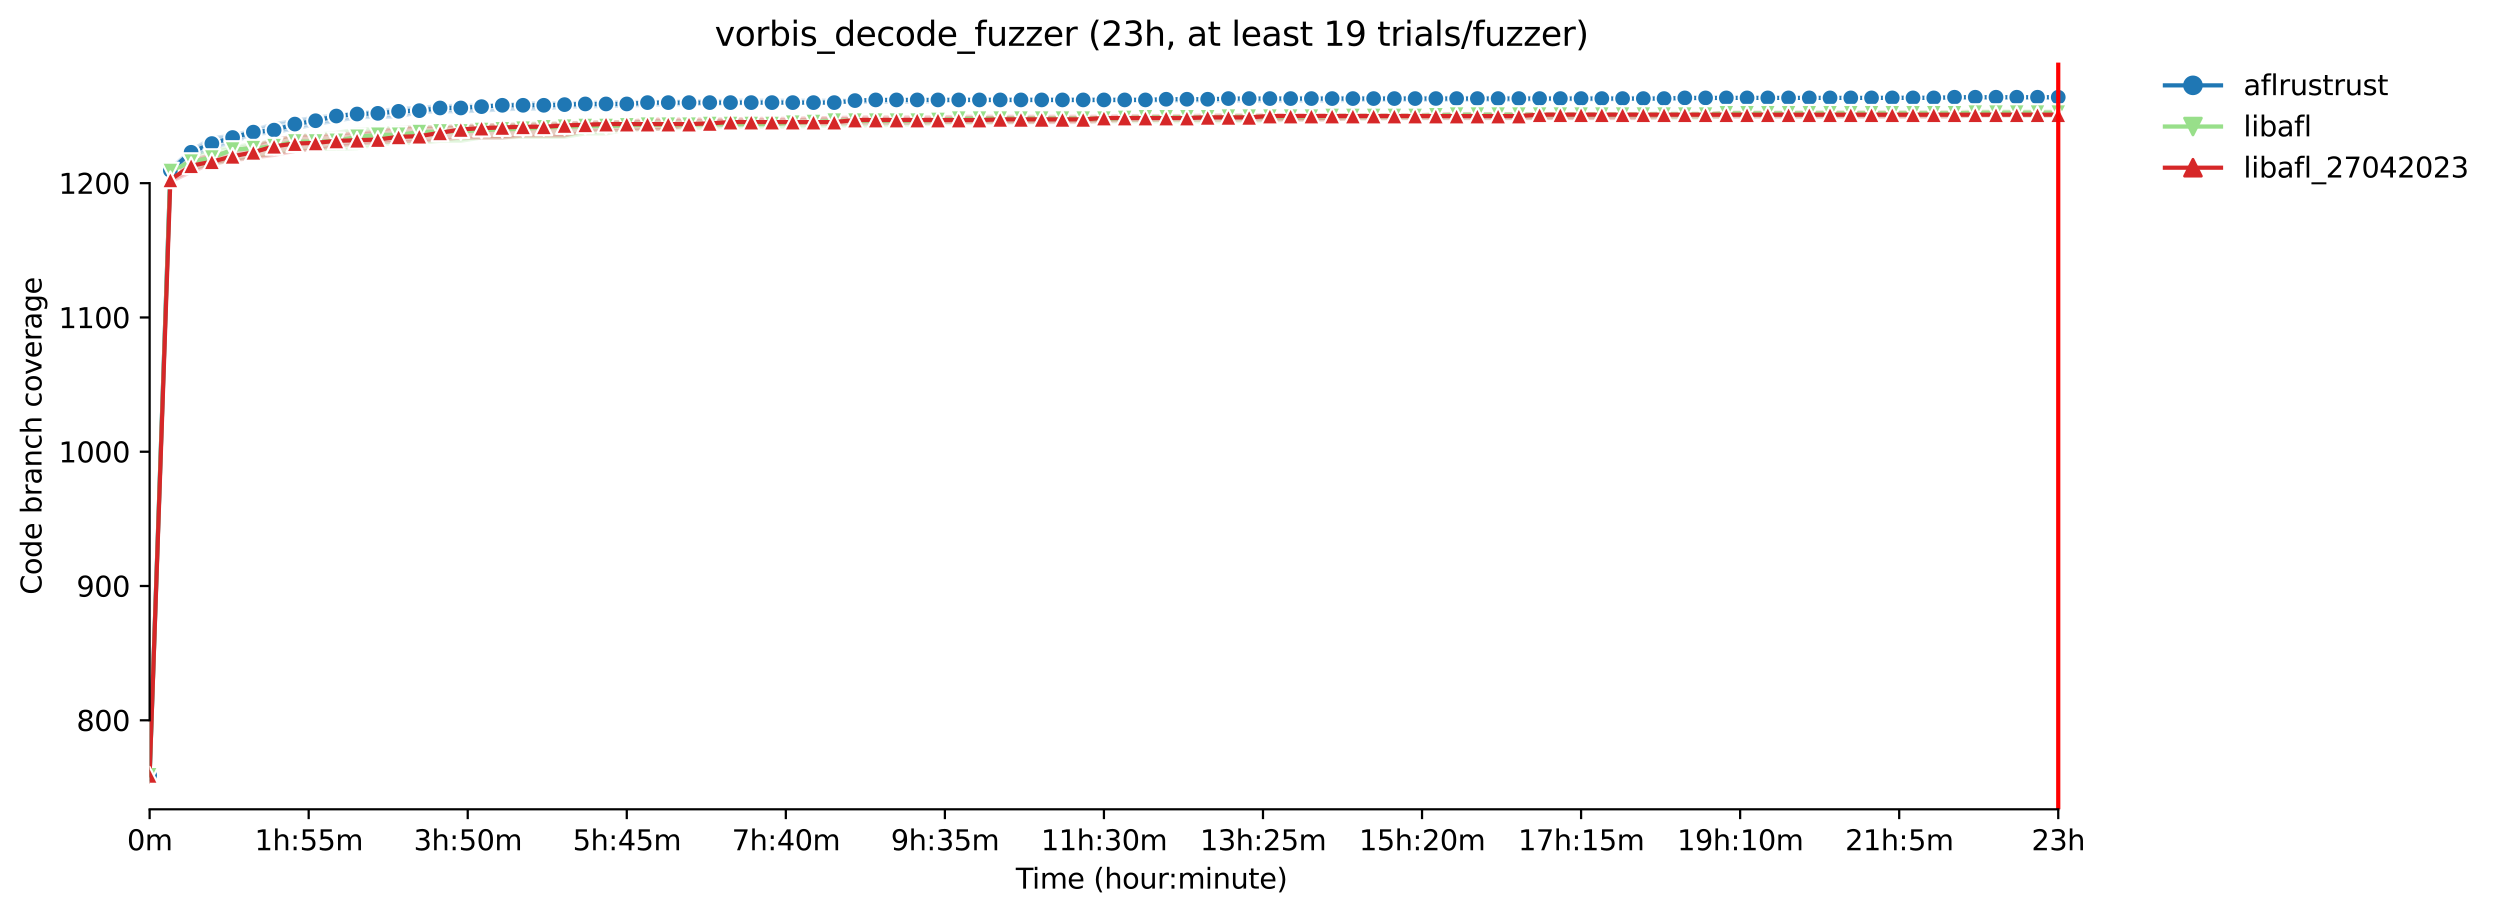 <?xml version="1.0" encoding="utf-8" standalone="no"?>
<!DOCTYPE svg PUBLIC "-//W3C//DTD SVG 1.1//EN"
  "http://www.w3.org/Graphics/SVG/1.1/DTD/svg11.dtd">
<svg xmlns:xlink="http://www.w3.org/1999/xlink" width="890.999pt" height="325.986pt" viewBox="0 0 890.999 325.986" xmlns="http://www.w3.org/2000/svg" version="1.1">
 <defs>
  <style type="text/css">*{stroke-linejoin: round; stroke-linecap: butt}</style>
 </defs>
 <g id="figure_1">
  <g id="patch_1">
   <path d="M 0 325.986 
L 890.999 325.986 
L 890.999 0 
L 0 0 
z
" style="fill: #ffffff"/>
  </g>
  <g id="axes_1">
   <g id="patch_2">
    <path d="M 53.328 288.43 
L 767.568 288.43 
L 767.568 22.318 
L 53.328 22.318 
z
" style="fill: #ffffff"/>
   </g>
   <g id="PolyCollection_1">
    <defs>
     <path id="m8317c239b1" d="M 53.328 -49.652 
L 53.328 -49.652 
L 60.722 -264.533 
L 68.116 -270.036 
L 75.509 -273.147 
L 82.903 -275.061 
L 90.297 -277.933 
L 97.691 -278.651 
L 105.085 -279.847 
L 112.478 -281.522 
L 119.872 -282.719 
L 127.266 -283.909 
L 134.66 -284.154 
L 142.054 -284.154 
L 149.447 -285.829 
L 156.841 -286.069 
L 164.235 -286.069 
L 171.629 -286.308 
L 179.023 -286.786 
L 186.416 -287.026 
L 193.81 -287.026 
L 201.204 -287.744 
L 208.598 -287.744 
L 215.991 -287.983 
L 223.385 -287.983 
L 230.779 -288.462 
L 238.173 -288.462 
L 245.567 -288.695 
L 252.96 -288.701 
L 260.354 -288.94 
L 267.748 -288.94 
L 275.142 -289.419 
L 282.536 -289.419 
L 289.929 -289.419 
L 297.323 -289.419 
L 304.717 -289.419 
L 312.111 -289.419 
L 319.505 -289.419 
L 326.898 -289.419 
L 334.292 -289.658 
L 341.686 -289.897 
L 349.08 -289.897 
L 356.473 -289.897 
L 363.867 -289.897 
L 371.261 -289.897 
L 378.655 -289.897 
L 386.049 -289.897 
L 393.442 -289.897 
L 400.836 -289.897 
L 408.23 -289.897 
L 415.624 -289.897 
L 423.018 -289.897 
L 430.411 -289.897 
L 437.805 -289.897 
L 445.199 -289.897 
L 452.593 -289.897 
L 459.987 -289.897 
L 467.38 -289.897 
L 474.774 -289.897 
L 482.168 -290.137 
L 489.562 -290.137 
L 496.955 -290.137 
L 504.349 -290.137 
L 511.743 -290.137 
L 519.137 -290.137 
L 526.531 -290.137 
L 533.924 -290.137 
L 541.318 -290.137 
L 548.712 -290.376 
L 556.106 -290.376 
L 563.5 -290.376 
L 570.893 -290.376 
L 578.287 -290.376 
L 585.681 -290.615 
L 593.075 -290.615 
L 600.468 -290.615 
L 607.862 -290.615 
L 615.256 -290.854 
L 622.65 -290.854 
L 630.044 -290.854 
L 637.437 -290.854 
L 644.831 -290.854 
L 652.225 -290.854 
L 659.619 -290.854 
L 667.013 -290.854 
L 674.406 -290.854 
L 681.8 -290.854 
L 689.194 -290.854 
L 696.588 -290.854 
L 703.982 -290.854 
L 711.375 -290.854 
L 718.769 -290.854 
L 726.163 -290.854 
L 733.557 -290.854 
L 733.557 -291.572 
L 733.557 -291.572 
L 726.163 -291.572 
L 718.769 -291.572 
L 711.375 -291.572 
L 703.982 -291.572 
L 696.588 -291.572 
L 689.194 -291.572 
L 681.8 -291.572 
L 674.406 -291.572 
L 667.013 -291.333 
L 659.619 -291.333 
L 652.225 -291.333 
L 644.831 -291.333 
L 637.437 -291.333 
L 630.044 -291.333 
L 622.65 -291.333 
L 615.256 -291.333 
L 607.862 -291.333 
L 600.468 -291.333 
L 593.075 -291.333 
L 585.681 -291.333 
L 578.287 -291.333 
L 570.893 -291.333 
L 563.5 -291.333 
L 556.106 -291.333 
L 548.712 -291.333 
L 541.318 -291.333 
L 533.924 -291.333 
L 526.531 -291.333 
L 519.137 -291.333 
L 511.743 -291.333 
L 504.349 -291.333 
L 496.955 -291.333 
L 489.562 -291.333 
L 482.168 -291.333 
L 474.774 -291.333 
L 467.38 -291.333 
L 459.987 -291.333 
L 452.593 -291.094 
L 445.199 -291.094 
L 437.805 -290.854 
L 430.411 -290.854 
L 423.018 -290.854 
L 415.624 -290.854 
L 408.23 -290.854 
L 400.836 -290.854 
L 393.442 -290.854 
L 386.049 -290.854 
L 378.655 -290.854 
L 371.261 -290.854 
L 363.867 -290.854 
L 356.473 -290.854 
L 349.08 -290.854 
L 341.686 -290.854 
L 334.292 -290.615 
L 326.898 -290.376 
L 319.505 -290.376 
L 312.111 -290.376 
L 304.717 -290.376 
L 297.323 -290.376 
L 289.929 -290.376 
L 282.536 -290.376 
L 275.142 -290.376 
L 267.748 -290.376 
L 260.354 -290.376 
L 252.96 -290.137 
L 245.567 -290.137 
L 238.173 -289.897 
L 230.779 -289.897 
L 223.385 -289.897 
L 215.991 -289.658 
L 208.598 -289.658 
L 201.204 -289.419 
L 193.81 -289.419 
L 186.416 -289.419 
L 179.023 -288.701 
L 171.629 -288.701 
L 164.235 -288.462 
L 156.841 -288.462 
L 149.447 -287.744 
L 142.054 -287.504 
L 134.66 -286.547 
L 127.266 -285.829 
L 119.872 -285.111 
L 112.478 -284.394 
L 105.085 -283.197 
L 97.691 -282.001 
L 90.297 -279.847 
L 82.903 -277.933 
L 75.509 -276.976 
L 68.116 -272.669 
L 60.722 -266.208 
L 53.328 -49.652 
z
" style="stroke: #1f77b4; stroke-opacity: 0.2"/>
    </defs>
    <g clip-path="url(#p897fb01e13)">
     <use xlink:href="#m8317c239b1" x="0" y="325.986" style="fill: #1f77b4; fill-opacity: 0.2; stroke: #1f77b4; stroke-opacity: 0.2"/>
    </g>
   </g>
   <g id="PolyCollection_2">
    <defs>
     <path id="m9a776cb9ce" d="M 53.328 -49.652 
L 53.328 -49.652 
L 60.722 -262.618 
L 68.116 -265.729 
L 75.509 -267.165 
L 82.903 -268.84 
L 90.297 -269.797 
L 97.691 -270.993 
L 105.085 -272.429 
L 112.478 -272.669 
L 119.872 -272.669 
L 127.266 -272.908 
L 134.66 -274.344 
L 142.054 -274.822 
L 149.447 -274.822 
L 156.841 -275.54 
L 164.235 -275.54 
L 171.629 -276.736 
L 179.023 -276.736 
L 186.416 -276.976 
L 193.81 -276.976 
L 201.204 -276.976 
L 208.598 -278.172 
L 215.991 -278.172 
L 223.385 -279.608 
L 230.779 -279.608 
L 238.173 -280.086 
L 245.567 -280.086 
L 252.96 -280.326 
L 260.354 -280.565 
L 267.748 -280.565 
L 275.142 -280.565 
L 282.536 -280.565 
L 289.929 -280.804 
L 297.323 -281.044 
L 304.717 -281.044 
L 312.111 -281.044 
L 319.505 -281.283 
L 326.898 -281.283 
L 334.292 -281.761 
L 341.686 -281.761 
L 349.08 -281.995 
L 356.473 -282.001 
L 363.867 -282.24 
L 371.261 -282.24 
L 378.655 -282.719 
L 386.049 -282.479 
L 393.442 -282.479 
L 400.836 -282.479 
L 408.23 -282.479 
L 415.624 -282.479 
L 423.018 -282.479 
L 430.411 -282.479 
L 437.805 -282.479 
L 445.199 -282.713 
L 452.593 -282.479 
L 459.987 -283.197 
L 467.38 -282.952 
L 474.774 -283.436 
L 482.168 -283.436 
L 489.562 -283.436 
L 496.955 -283.676 
L 504.349 -283.67 
L 511.743 -283.676 
L 519.137 -283.676 
L 526.531 -283.676 
L 533.924 -283.676 
L 541.318 -283.676 
L 548.712 -283.676 
L 556.106 -283.915 
L 563.5 -283.676 
L 570.893 -283.915 
L 578.287 -283.915 
L 585.681 -283.915 
L 593.075 -283.676 
L 600.468 -283.676 
L 607.862 -283.676 
L 615.256 -284.394 
L 622.65 -284.394 
L 630.044 -284.394 
L 637.437 -284.394 
L 644.831 -284.154 
L 652.225 -284.394 
L 659.619 -284.394 
L 667.013 -284.394 
L 674.406 -284.394 
L 681.8 -284.394 
L 689.194 -284.394 
L 696.588 -284.394 
L 703.982 -284.633 
L 711.375 -284.633 
L 718.769 -284.633 
L 726.163 -284.394 
L 733.557 -284.633 
L 733.557 -286.547 
L 733.557 -286.547 
L 726.163 -286.547 
L 718.769 -286.547 
L 711.375 -286.547 
L 703.982 -286.547 
L 696.588 -286.308 
L 689.194 -286.308 
L 681.8 -286.308 
L 674.406 -286.308 
L 667.013 -286.308 
L 659.619 -286.308 
L 652.225 -286.308 
L 644.831 -286.308 
L 637.437 -286.069 
L 630.044 -286.069 
L 622.65 -286.069 
L 615.256 -286.069 
L 607.862 -285.829 
L 600.468 -286.069 
L 593.075 -286.069 
L 585.681 -285.59 
L 578.287 -285.59 
L 570.893 -285.59 
L 563.5 -285.59 
L 556.106 -285.351 
L 548.712 -285.351 
L 541.318 -285.351 
L 533.924 -285.351 
L 526.531 -285.111 
L 519.137 -285.111 
L 511.743 -285.111 
L 504.349 -285.111 
L 496.955 -285.111 
L 489.562 -285.111 
L 482.168 -285.111 
L 474.774 -285.111 
L 467.38 -284.872 
L 459.987 -284.872 
L 452.593 -284.872 
L 445.199 -284.633 
L 437.805 -284.633 
L 430.411 -284.633 
L 423.018 -284.394 
L 415.624 -284.154 
L 408.23 -284.154 
L 400.836 -284.154 
L 393.442 -284.154 
L 386.049 -284.154 
L 378.655 -284.154 
L 371.261 -284.154 
L 363.867 -284.154 
L 356.473 -284.154 
L 349.08 -284.154 
L 341.686 -283.676 
L 334.292 -283.676 
L 326.898 -283.676 
L 319.505 -283.676 
L 312.111 -283.676 
L 304.717 -283.676 
L 297.323 -283.676 
L 289.929 -283.676 
L 282.536 -283.197 
L 275.142 -283.197 
L 267.748 -283.197 
L 260.354 -283.197 
L 252.96 -283.197 
L 245.567 -283.197 
L 238.173 -283.197 
L 230.779 -283.197 
L 223.385 -282.719 
L 215.991 -282.719 
L 208.598 -282.479 
L 201.204 -282.24 
L 193.81 -282.246 
L 186.416 -282.24 
L 179.023 -281.522 
L 171.629 -281.522 
L 164.235 -281.283 
L 156.841 -281.044 
L 149.447 -280.804 
L 142.054 -280.804 
L 134.66 -280.338 
L 127.266 -280.086 
L 119.872 -278.89 
L 112.478 -278.172 
L 105.085 -277.933 
L 97.691 -275.779 
L 90.297 -275.061 
L 82.903 -273.632 
L 75.509 -272.669 
L 68.116 -270.276 
L 60.722 -266.208 
L 53.328 -49.652 
z
" style="stroke: #98df8a; stroke-opacity: 0.2"/>
    </defs>
    <g clip-path="url(#p897fb01e13)">
     <use xlink:href="#m9a776cb9ce" x="0" y="325.986" style="fill: #98df8a; fill-opacity: 0.2; stroke: #98df8a; stroke-opacity: 0.2"/>
    </g>
   </g>
   <g id="PolyCollection_3">
    <defs>
     <path id="mdc8e015809" d="M 53.328 -49.652 
L 53.328 -49.652 
L 60.722 -260.943 
L 68.116 -264.533 
L 75.509 -267.404 
L 82.903 -268.601 
L 90.297 -269.558 
L 97.691 -270.515 
L 105.085 -271.951 
L 112.478 -272.669 
L 119.872 -273.865 
L 127.266 -274.583 
L 134.66 -275.061 
L 142.054 -275.54 
L 149.447 -275.54 
L 156.841 -276.019 
L 164.235 -276.736 
L 171.629 -276.736 
L 179.023 -276.736 
L 186.416 -277.454 
L 193.81 -277.454 
L 201.204 -277.454 
L 208.598 -279.357 
L 215.991 -279.369 
L 223.385 -279.608 
L 230.779 -279.847 
L 238.173 -279.847 
L 245.567 -281.283 
L 252.96 -281.283 
L 260.354 -281.283 
L 267.748 -281.522 
L 275.142 -281.522 
L 282.536 -281.761 
L 289.929 -281.761 
L 297.323 -281.761 
L 304.717 -282.001 
L 312.111 -282.001 
L 319.505 -282.001 
L 326.898 -282.001 
L 334.292 -282.24 
L 341.686 -282.24 
L 349.08 -282.24 
L 356.473 -282.24 
L 363.867 -282.24 
L 371.261 -282.24 
L 378.655 -282.24 
L 386.049 -282.24 
L 393.442 -282.719 
L 400.836 -282.958 
L 408.23 -282.958 
L 415.624 -283.197 
L 423.018 -283.197 
L 430.411 -283.197 
L 437.805 -283.197 
L 445.199 -283.197 
L 452.593 -283.197 
L 459.987 -283.197 
L 467.38 -283.197 
L 474.774 -283.197 
L 482.168 -283.676 
L 489.562 -283.676 
L 496.955 -283.676 
L 504.349 -283.676 
L 511.743 -283.676 
L 519.137 -283.676 
L 526.531 -283.676 
L 533.924 -283.676 
L 541.318 -283.676 
L 548.712 -283.676 
L 556.106 -283.676 
L 563.5 -283.676 
L 570.893 -283.676 
L 578.287 -283.676 
L 585.681 -283.676 
L 593.075 -284.154 
L 600.468 -284.154 
L 607.862 -284.154 
L 615.256 -284.154 
L 622.65 -284.154 
L 630.044 -284.154 
L 637.437 -284.154 
L 644.831 -284.154 
L 652.225 -284.154 
L 659.619 -284.154 
L 667.013 -284.154 
L 674.406 -284.154 
L 681.8 -284.154 
L 689.194 -284.154 
L 696.588 -284.154 
L 703.982 -284.633 
L 711.375 -284.633 
L 718.769 -284.633 
L 726.163 -284.633 
L 733.557 -284.633 
L 733.557 -286.069 
L 733.557 -286.069 
L 726.163 -286.069 
L 718.769 -286.069 
L 711.375 -286.069 
L 703.982 -286.069 
L 696.588 -286.069 
L 689.194 -286.069 
L 681.8 -286.069 
L 674.406 -286.069 
L 667.013 -286.069 
L 659.619 -286.069 
L 652.225 -286.069 
L 644.831 -286.069 
L 637.437 -286.069 
L 630.044 -286.069 
L 622.65 -286.069 
L 615.256 -286.069 
L 607.862 -285.59 
L 600.468 -285.59 
L 593.075 -285.59 
L 585.681 -285.59 
L 578.287 -285.59 
L 570.893 -285.59 
L 563.5 -285.59 
L 556.106 -285.59 
L 548.712 -285.59 
L 541.318 -285.59 
L 533.924 -285.59 
L 526.531 -285.59 
L 519.137 -285.59 
L 511.743 -285.59 
L 504.349 -285.111 
L 496.955 -285.111 
L 489.562 -285.111 
L 482.168 -285.111 
L 474.774 -285.111 
L 467.38 -285.111 
L 459.987 -285.111 
L 452.593 -285.111 
L 445.199 -285.111 
L 437.805 -285.111 
L 430.411 -285.111 
L 423.018 -284.872 
L 415.624 -284.872 
L 408.23 -284.872 
L 400.836 -284.872 
L 393.442 -284.633 
L 386.049 -284.633 
L 378.655 -284.633 
L 371.261 -284.633 
L 363.867 -284.633 
L 356.473 -284.633 
L 349.08 -284.633 
L 341.686 -284.633 
L 334.292 -284.394 
L 326.898 -284.394 
L 319.505 -284.394 
L 312.111 -284.4 
L 304.717 -284.394 
L 297.323 -284.154 
L 289.929 -284.154 
L 282.536 -283.915 
L 275.142 -283.915 
L 267.748 -283.915 
L 260.354 -283.676 
L 252.96 -283.676 
L 245.567 -283.676 
L 238.173 -283.676 
L 230.779 -283.676 
L 223.385 -282.719 
L 215.991 -282.719 
L 208.598 -282.479 
L 201.204 -282.24 
L 193.81 -282.001 
L 186.416 -281.761 
L 179.023 -281.761 
L 171.629 -281.522 
L 164.235 -281.283 
L 156.841 -280.804 
L 149.447 -280.804 
L 142.054 -280.565 
L 134.66 -279.369 
L 127.266 -278.651 
L 119.872 -278.172 
L 112.478 -277.7 
L 105.085 -277.694 
L 97.691 -276.264 
L 90.297 -274.104 
L 82.903 -272.19 
L 75.509 -270.993 
L 68.116 -269.079 
L 60.722 -264.533 
L 53.328 -49.652 
z
" style="stroke: #d62728; stroke-opacity: 0.2"/>
    </defs>
    <g clip-path="url(#p897fb01e13)">
     <use xlink:href="#mdc8e015809" x="0" y="325.986" style="fill: #d62728; fill-opacity: 0.2; stroke: #d62728; stroke-opacity: 0.2"/>
    </g>
   </g>
   <g id="matplotlib.axis_1">
    <g id="xtick_1">
     <g id="line2d_1">
      <defs>
       <path id="ma66da0f6f0" d="M 0 0 
L 0 3.5 
" style="stroke: #000000; stroke-width: 0.8"/>
      </defs>
      <g>
       <use xlink:href="#ma66da0f6f0" x="53.328" y="288.43" style="stroke: #000000; stroke-width: 0.8"/>
      </g>
     </g>
     <g id="text_1">
      <!-- 0m -->
      <g transform="translate(45.277 303.029) scale(0.1 -0.1)">
       <defs>
        <path id="DejaVuSans-30" d="M 2034 4250 
Q 1547 4250 1301 3770 
Q 1056 3291 1056 2328 
Q 1056 1369 1301 889 
Q 1547 409 2034 409 
Q 2525 409 2770 889 
Q 3016 1369 3016 2328 
Q 3016 3291 2770 3770 
Q 2525 4250 2034 4250 
z
M 2034 4750 
Q 2819 4750 3233 4129 
Q 3647 3509 3647 2328 
Q 3647 1150 3233 529 
Q 2819 -91 2034 -91 
Q 1250 -91 836 529 
Q 422 1150 422 2328 
Q 422 3509 836 4129 
Q 1250 4750 2034 4750 
z
" transform="scale(0.016)"/>
        <path id="DejaVuSans-6d" d="M 3328 2828 
Q 3544 3216 3844 3400 
Q 4144 3584 4550 3584 
Q 5097 3584 5394 3201 
Q 5691 2819 5691 2113 
L 5691 0 
L 5113 0 
L 5113 2094 
Q 5113 2597 4934 2840 
Q 4756 3084 4391 3084 
Q 3944 3084 3684 2787 
Q 3425 2491 3425 1978 
L 3425 0 
L 2847 0 
L 2847 2094 
Q 2847 2600 2669 2842 
Q 2491 3084 2119 3084 
Q 1678 3084 1418 2786 
Q 1159 2488 1159 1978 
L 1159 0 
L 581 0 
L 581 3500 
L 1159 3500 
L 1159 2956 
Q 1356 3278 1631 3431 
Q 1906 3584 2284 3584 
Q 2666 3584 2933 3390 
Q 3200 3197 3328 2828 
z
" transform="scale(0.016)"/>
       </defs>
       <use xlink:href="#DejaVuSans-30"/>
       <use xlink:href="#DejaVuSans-6d" x="63.623"/>
      </g>
     </g>
    </g>
    <g id="xtick_2">
     <g id="line2d_2">
      <g>
       <use xlink:href="#ma66da0f6f0" x="110.014" y="288.43" style="stroke: #000000; stroke-width: 0.8"/>
      </g>
     </g>
     <g id="text_2">
      <!-- 1h:55m -->
      <g transform="translate(90.747 303.029) scale(0.1 -0.1)">
       <defs>
        <path id="DejaVuSans-31" d="M 794 531 
L 1825 531 
L 1825 4091 
L 703 3866 
L 703 4441 
L 1819 4666 
L 2450 4666 
L 2450 531 
L 3481 531 
L 3481 0 
L 794 0 
L 794 531 
z
" transform="scale(0.016)"/>
        <path id="DejaVuSans-68" d="M 3513 2113 
L 3513 0 
L 2938 0 
L 2938 2094 
Q 2938 2591 2744 2837 
Q 2550 3084 2163 3084 
Q 1697 3084 1428 2787 
Q 1159 2491 1159 1978 
L 1159 0 
L 581 0 
L 581 4863 
L 1159 4863 
L 1159 2956 
Q 1366 3272 1645 3428 
Q 1925 3584 2291 3584 
Q 2894 3584 3203 3211 
Q 3513 2838 3513 2113 
z
" transform="scale(0.016)"/>
        <path id="DejaVuSans-3a" d="M 750 794 
L 1409 794 
L 1409 0 
L 750 0 
L 750 794 
z
M 750 3309 
L 1409 3309 
L 1409 2516 
L 750 2516 
L 750 3309 
z
" transform="scale(0.016)"/>
        <path id="DejaVuSans-35" d="M 691 4666 
L 3169 4666 
L 3169 4134 
L 1269 4134 
L 1269 2991 
Q 1406 3038 1543 3061 
Q 1681 3084 1819 3084 
Q 2600 3084 3056 2656 
Q 3513 2228 3513 1497 
Q 3513 744 3044 326 
Q 2575 -91 1722 -91 
Q 1428 -91 1123 -41 
Q 819 9 494 109 
L 494 744 
Q 775 591 1075 516 
Q 1375 441 1709 441 
Q 2250 441 2565 725 
Q 2881 1009 2881 1497 
Q 2881 1984 2565 2268 
Q 2250 2553 1709 2553 
Q 1456 2553 1204 2497 
Q 953 2441 691 2322 
L 691 4666 
z
" transform="scale(0.016)"/>
       </defs>
       <use xlink:href="#DejaVuSans-31"/>
       <use xlink:href="#DejaVuSans-68" x="63.623"/>
       <use xlink:href="#DejaVuSans-3a" x="127.002"/>
       <use xlink:href="#DejaVuSans-35" x="160.693"/>
       <use xlink:href="#DejaVuSans-35" x="224.316"/>
       <use xlink:href="#DejaVuSans-6d" x="287.939"/>
      </g>
     </g>
    </g>
    <g id="xtick_3">
     <g id="line2d_3">
      <g>
       <use xlink:href="#ma66da0f6f0" x="166.7" y="288.43" style="stroke: #000000; stroke-width: 0.8"/>
      </g>
     </g>
     <g id="text_3">
      <!-- 3h:50m -->
      <g transform="translate(147.432 303.029) scale(0.1 -0.1)">
       <defs>
        <path id="DejaVuSans-33" d="M 2597 2516 
Q 3050 2419 3304 2112 
Q 3559 1806 3559 1356 
Q 3559 666 3084 287 
Q 2609 -91 1734 -91 
Q 1441 -91 1130 -33 
Q 819 25 488 141 
L 488 750 
Q 750 597 1062 519 
Q 1375 441 1716 441 
Q 2309 441 2620 675 
Q 2931 909 2931 1356 
Q 2931 1769 2642 2001 
Q 2353 2234 1838 2234 
L 1294 2234 
L 1294 2753 
L 1863 2753 
Q 2328 2753 2575 2939 
Q 2822 3125 2822 3475 
Q 2822 3834 2567 4026 
Q 2313 4219 1838 4219 
Q 1578 4219 1281 4162 
Q 984 4106 628 3988 
L 628 4550 
Q 988 4650 1302 4700 
Q 1616 4750 1894 4750 
Q 2613 4750 3031 4423 
Q 3450 4097 3450 3541 
Q 3450 3153 3228 2886 
Q 3006 2619 2597 2516 
z
" transform="scale(0.016)"/>
       </defs>
       <use xlink:href="#DejaVuSans-33"/>
       <use xlink:href="#DejaVuSans-68" x="63.623"/>
       <use xlink:href="#DejaVuSans-3a" x="127.002"/>
       <use xlink:href="#DejaVuSans-35" x="160.693"/>
       <use xlink:href="#DejaVuSans-30" x="224.316"/>
       <use xlink:href="#DejaVuSans-6d" x="287.939"/>
      </g>
     </g>
    </g>
    <g id="xtick_4">
     <g id="line2d_4">
      <g>
       <use xlink:href="#ma66da0f6f0" x="223.385" y="288.43" style="stroke: #000000; stroke-width: 0.8"/>
      </g>
     </g>
     <g id="text_4">
      <!-- 5h:45m -->
      <g transform="translate(204.118 303.029) scale(0.1 -0.1)">
       <defs>
        <path id="DejaVuSans-34" d="M 2419 4116 
L 825 1625 
L 2419 1625 
L 2419 4116 
z
M 2253 4666 
L 3047 4666 
L 3047 1625 
L 3713 1625 
L 3713 1100 
L 3047 1100 
L 3047 0 
L 2419 0 
L 2419 1100 
L 313 1100 
L 313 1709 
L 2253 4666 
z
" transform="scale(0.016)"/>
       </defs>
       <use xlink:href="#DejaVuSans-35"/>
       <use xlink:href="#DejaVuSans-68" x="63.623"/>
       <use xlink:href="#DejaVuSans-3a" x="127.002"/>
       <use xlink:href="#DejaVuSans-34" x="160.693"/>
       <use xlink:href="#DejaVuSans-35" x="224.316"/>
       <use xlink:href="#DejaVuSans-6d" x="287.939"/>
      </g>
     </g>
    </g>
    <g id="xtick_5">
     <g id="line2d_5">
      <g>
       <use xlink:href="#ma66da0f6f0" x="280.071" y="288.43" style="stroke: #000000; stroke-width: 0.8"/>
      </g>
     </g>
     <g id="text_5">
      <!-- 7h:40m -->
      <g transform="translate(260.804 303.029) scale(0.1 -0.1)">
       <defs>
        <path id="DejaVuSans-37" d="M 525 4666 
L 3525 4666 
L 3525 4397 
L 1831 0 
L 1172 0 
L 2766 4134 
L 525 4134 
L 525 4666 
z
" transform="scale(0.016)"/>
       </defs>
       <use xlink:href="#DejaVuSans-37"/>
       <use xlink:href="#DejaVuSans-68" x="63.623"/>
       <use xlink:href="#DejaVuSans-3a" x="127.002"/>
       <use xlink:href="#DejaVuSans-34" x="160.693"/>
       <use xlink:href="#DejaVuSans-30" x="224.316"/>
       <use xlink:href="#DejaVuSans-6d" x="287.939"/>
      </g>
     </g>
    </g>
    <g id="xtick_6">
     <g id="line2d_6">
      <g>
       <use xlink:href="#ma66da0f6f0" x="336.757" y="288.43" style="stroke: #000000; stroke-width: 0.8"/>
      </g>
     </g>
     <g id="text_6">
      <!-- 9h:35m -->
      <g transform="translate(317.49 303.029) scale(0.1 -0.1)">
       <defs>
        <path id="DejaVuSans-39" d="M 703 97 
L 703 672 
Q 941 559 1184 500 
Q 1428 441 1663 441 
Q 2288 441 2617 861 
Q 2947 1281 2994 2138 
Q 2813 1869 2534 1725 
Q 2256 1581 1919 1581 
Q 1219 1581 811 2004 
Q 403 2428 403 3163 
Q 403 3881 828 4315 
Q 1253 4750 1959 4750 
Q 2769 4750 3195 4129 
Q 3622 3509 3622 2328 
Q 3622 1225 3098 567 
Q 2575 -91 1691 -91 
Q 1453 -91 1209 -44 
Q 966 3 703 97 
z
M 1959 2075 
Q 2384 2075 2632 2365 
Q 2881 2656 2881 3163 
Q 2881 3666 2632 3958 
Q 2384 4250 1959 4250 
Q 1534 4250 1286 3958 
Q 1038 3666 1038 3163 
Q 1038 2656 1286 2365 
Q 1534 2075 1959 2075 
z
" transform="scale(0.016)"/>
       </defs>
       <use xlink:href="#DejaVuSans-39"/>
       <use xlink:href="#DejaVuSans-68" x="63.623"/>
       <use xlink:href="#DejaVuSans-3a" x="127.002"/>
       <use xlink:href="#DejaVuSans-33" x="160.693"/>
       <use xlink:href="#DejaVuSans-35" x="224.316"/>
       <use xlink:href="#DejaVuSans-6d" x="287.939"/>
      </g>
     </g>
    </g>
    <g id="xtick_7">
     <g id="line2d_7">
      <g>
       <use xlink:href="#ma66da0f6f0" x="393.442" y="288.43" style="stroke: #000000; stroke-width: 0.8"/>
      </g>
     </g>
     <g id="text_7">
      <!-- 11h:30m -->
      <g transform="translate(370.994 303.029) scale(0.1 -0.1)">
       <use xlink:href="#DejaVuSans-31"/>
       <use xlink:href="#DejaVuSans-31" x="63.623"/>
       <use xlink:href="#DejaVuSans-68" x="127.246"/>
       <use xlink:href="#DejaVuSans-3a" x="190.625"/>
       <use xlink:href="#DejaVuSans-33" x="224.316"/>
       <use xlink:href="#DejaVuSans-30" x="287.939"/>
       <use xlink:href="#DejaVuSans-6d" x="351.562"/>
      </g>
     </g>
    </g>
    <g id="xtick_8">
     <g id="line2d_8">
      <g>
       <use xlink:href="#ma66da0f6f0" x="450.128" y="288.43" style="stroke: #000000; stroke-width: 0.8"/>
      </g>
     </g>
     <g id="text_8">
      <!-- 13h:25m -->
      <g transform="translate(427.68 303.029) scale(0.1 -0.1)">
       <defs>
        <path id="DejaVuSans-32" d="M 1228 531 
L 3431 531 
L 3431 0 
L 469 0 
L 469 531 
Q 828 903 1448 1529 
Q 2069 2156 2228 2338 
Q 2531 2678 2651 2914 
Q 2772 3150 2772 3378 
Q 2772 3750 2511 3984 
Q 2250 4219 1831 4219 
Q 1534 4219 1204 4116 
Q 875 4013 500 3803 
L 500 4441 
Q 881 4594 1212 4672 
Q 1544 4750 1819 4750 
Q 2544 4750 2975 4387 
Q 3406 4025 3406 3419 
Q 3406 3131 3298 2873 
Q 3191 2616 2906 2266 
Q 2828 2175 2409 1742 
Q 1991 1309 1228 531 
z
" transform="scale(0.016)"/>
       </defs>
       <use xlink:href="#DejaVuSans-31"/>
       <use xlink:href="#DejaVuSans-33" x="63.623"/>
       <use xlink:href="#DejaVuSans-68" x="127.246"/>
       <use xlink:href="#DejaVuSans-3a" x="190.625"/>
       <use xlink:href="#DejaVuSans-32" x="224.316"/>
       <use xlink:href="#DejaVuSans-35" x="287.939"/>
       <use xlink:href="#DejaVuSans-6d" x="351.562"/>
      </g>
     </g>
    </g>
    <g id="xtick_9">
     <g id="line2d_9">
      <g>
       <use xlink:href="#ma66da0f6f0" x="506.814" y="288.43" style="stroke: #000000; stroke-width: 0.8"/>
      </g>
     </g>
     <g id="text_9">
      <!-- 15h:20m -->
      <g transform="translate(484.365 303.029) scale(0.1 -0.1)">
       <use xlink:href="#DejaVuSans-31"/>
       <use xlink:href="#DejaVuSans-35" x="63.623"/>
       <use xlink:href="#DejaVuSans-68" x="127.246"/>
       <use xlink:href="#DejaVuSans-3a" x="190.625"/>
       <use xlink:href="#DejaVuSans-32" x="224.316"/>
       <use xlink:href="#DejaVuSans-30" x="287.939"/>
       <use xlink:href="#DejaVuSans-6d" x="351.562"/>
      </g>
     </g>
    </g>
    <g id="xtick_10">
     <g id="line2d_10">
      <g>
       <use xlink:href="#ma66da0f6f0" x="563.5" y="288.43" style="stroke: #000000; stroke-width: 0.8"/>
      </g>
     </g>
     <g id="text_10">
      <!-- 17h:15m -->
      <g transform="translate(541.051 303.029) scale(0.1 -0.1)">
       <use xlink:href="#DejaVuSans-31"/>
       <use xlink:href="#DejaVuSans-37" x="63.623"/>
       <use xlink:href="#DejaVuSans-68" x="127.246"/>
       <use xlink:href="#DejaVuSans-3a" x="190.625"/>
       <use xlink:href="#DejaVuSans-31" x="224.316"/>
       <use xlink:href="#DejaVuSans-35" x="287.939"/>
       <use xlink:href="#DejaVuSans-6d" x="351.562"/>
      </g>
     </g>
    </g>
    <g id="xtick_11">
     <g id="line2d_11">
      <g>
       <use xlink:href="#ma66da0f6f0" x="620.185" y="288.43" style="stroke: #000000; stroke-width: 0.8"/>
      </g>
     </g>
     <g id="text_11">
      <!-- 19h:10m -->
      <g transform="translate(597.737 303.029) scale(0.1 -0.1)">
       <use xlink:href="#DejaVuSans-31"/>
       <use xlink:href="#DejaVuSans-39" x="63.623"/>
       <use xlink:href="#DejaVuSans-68" x="127.246"/>
       <use xlink:href="#DejaVuSans-3a" x="190.625"/>
       <use xlink:href="#DejaVuSans-31" x="224.316"/>
       <use xlink:href="#DejaVuSans-30" x="287.939"/>
       <use xlink:href="#DejaVuSans-6d" x="351.562"/>
      </g>
     </g>
    </g>
    <g id="xtick_12">
     <g id="line2d_12">
      <g>
       <use xlink:href="#ma66da0f6f0" x="676.871" y="288.43" style="stroke: #000000; stroke-width: 0.8"/>
      </g>
     </g>
     <g id="text_12">
      <!-- 21h:5m -->
      <g transform="translate(657.604 303.029) scale(0.1 -0.1)">
       <use xlink:href="#DejaVuSans-32"/>
       <use xlink:href="#DejaVuSans-31" x="63.623"/>
       <use xlink:href="#DejaVuSans-68" x="127.246"/>
       <use xlink:href="#DejaVuSans-3a" x="190.625"/>
       <use xlink:href="#DejaVuSans-35" x="224.316"/>
       <use xlink:href="#DejaVuSans-6d" x="287.939"/>
      </g>
     </g>
    </g>
    <g id="xtick_13">
     <g id="line2d_13">
      <g>
       <use xlink:href="#ma66da0f6f0" x="733.557" y="288.43" style="stroke: #000000; stroke-width: 0.8"/>
      </g>
     </g>
     <g id="text_13">
      <!-- 23h -->
      <g transform="translate(724.025 303.029) scale(0.1 -0.1)">
       <use xlink:href="#DejaVuSans-32"/>
       <use xlink:href="#DejaVuSans-33" x="63.623"/>
       <use xlink:href="#DejaVuSans-68" x="127.246"/>
      </g>
     </g>
    </g>
    <g id="text_14">
     <!-- Time (hour:minute) -->
     <g transform="translate(362.041 316.707) scale(0.1 -0.1)">
      <defs>
       <path id="DejaVuSans-54" d="M -19 4666 
L 3928 4666 
L 3928 4134 
L 2272 4134 
L 2272 0 
L 1638 0 
L 1638 4134 
L -19 4134 
L -19 4666 
z
" transform="scale(0.016)"/>
       <path id="DejaVuSans-69" d="M 603 3500 
L 1178 3500 
L 1178 0 
L 603 0 
L 603 3500 
z
M 603 4863 
L 1178 4863 
L 1178 4134 
L 603 4134 
L 603 4863 
z
" transform="scale(0.016)"/>
       <path id="DejaVuSans-65" d="M 3597 1894 
L 3597 1613 
L 953 1613 
Q 991 1019 1311 708 
Q 1631 397 2203 397 
Q 2534 397 2845 478 
Q 3156 559 3463 722 
L 3463 178 
Q 3153 47 2828 -22 
Q 2503 -91 2169 -91 
Q 1331 -91 842 396 
Q 353 884 353 1716 
Q 353 2575 817 3079 
Q 1281 3584 2069 3584 
Q 2775 3584 3186 3129 
Q 3597 2675 3597 1894 
z
M 3022 2063 
Q 3016 2534 2758 2815 
Q 2500 3097 2075 3097 
Q 1594 3097 1305 2825 
Q 1016 2553 972 2059 
L 3022 2063 
z
" transform="scale(0.016)"/>
       <path id="DejaVuSans-20" transform="scale(0.016)"/>
       <path id="DejaVuSans-28" d="M 1984 4856 
Q 1566 4138 1362 3434 
Q 1159 2731 1159 2009 
Q 1159 1288 1364 580 
Q 1569 -128 1984 -844 
L 1484 -844 
Q 1016 -109 783 600 
Q 550 1309 550 2009 
Q 550 2706 781 3412 
Q 1013 4119 1484 4856 
L 1984 4856 
z
" transform="scale(0.016)"/>
       <path id="DejaVuSans-6f" d="M 1959 3097 
Q 1497 3097 1228 2736 
Q 959 2375 959 1747 
Q 959 1119 1226 758 
Q 1494 397 1959 397 
Q 2419 397 2687 759 
Q 2956 1122 2956 1747 
Q 2956 2369 2687 2733 
Q 2419 3097 1959 3097 
z
M 1959 3584 
Q 2709 3584 3137 3096 
Q 3566 2609 3566 1747 
Q 3566 888 3137 398 
Q 2709 -91 1959 -91 
Q 1206 -91 779 398 
Q 353 888 353 1747 
Q 353 2609 779 3096 
Q 1206 3584 1959 3584 
z
" transform="scale(0.016)"/>
       <path id="DejaVuSans-75" d="M 544 1381 
L 544 3500 
L 1119 3500 
L 1119 1403 
Q 1119 906 1312 657 
Q 1506 409 1894 409 
Q 2359 409 2629 706 
Q 2900 1003 2900 1516 
L 2900 3500 
L 3475 3500 
L 3475 0 
L 2900 0 
L 2900 538 
Q 2691 219 2414 64 
Q 2138 -91 1772 -91 
Q 1169 -91 856 284 
Q 544 659 544 1381 
z
M 1991 3584 
L 1991 3584 
z
" transform="scale(0.016)"/>
       <path id="DejaVuSans-72" d="M 2631 2963 
Q 2534 3019 2420 3045 
Q 2306 3072 2169 3072 
Q 1681 3072 1420 2755 
Q 1159 2438 1159 1844 
L 1159 0 
L 581 0 
L 581 3500 
L 1159 3500 
L 1159 2956 
Q 1341 3275 1631 3429 
Q 1922 3584 2338 3584 
Q 2397 3584 2469 3576 
Q 2541 3569 2628 3553 
L 2631 2963 
z
" transform="scale(0.016)"/>
       <path id="DejaVuSans-6e" d="M 3513 2113 
L 3513 0 
L 2938 0 
L 2938 2094 
Q 2938 2591 2744 2837 
Q 2550 3084 2163 3084 
Q 1697 3084 1428 2787 
Q 1159 2491 1159 1978 
L 1159 0 
L 581 0 
L 581 3500 
L 1159 3500 
L 1159 2956 
Q 1366 3272 1645 3428 
Q 1925 3584 2291 3584 
Q 2894 3584 3203 3211 
Q 3513 2838 3513 2113 
z
" transform="scale(0.016)"/>
       <path id="DejaVuSans-74" d="M 1172 4494 
L 1172 3500 
L 2356 3500 
L 2356 3053 
L 1172 3053 
L 1172 1153 
Q 1172 725 1289 603 
Q 1406 481 1766 481 
L 2356 481 
L 2356 0 
L 1766 0 
Q 1100 0 847 248 
Q 594 497 594 1153 
L 594 3053 
L 172 3053 
L 172 3500 
L 594 3500 
L 594 4494 
L 1172 4494 
z
" transform="scale(0.016)"/>
       <path id="DejaVuSans-29" d="M 513 4856 
L 1013 4856 
Q 1481 4119 1714 3412 
Q 1947 2706 1947 2009 
Q 1947 1309 1714 600 
Q 1481 -109 1013 -844 
L 513 -844 
Q 928 -128 1133 580 
Q 1338 1288 1338 2009 
Q 1338 2731 1133 3434 
Q 928 4138 513 4856 
z
" transform="scale(0.016)"/>
      </defs>
      <use xlink:href="#DejaVuSans-54"/>
      <use xlink:href="#DejaVuSans-69" x="57.959"/>
      <use xlink:href="#DejaVuSans-6d" x="85.742"/>
      <use xlink:href="#DejaVuSans-65" x="183.154"/>
      <use xlink:href="#DejaVuSans-20" x="244.678"/>
      <use xlink:href="#DejaVuSans-28" x="276.465"/>
      <use xlink:href="#DejaVuSans-68" x="315.479"/>
      <use xlink:href="#DejaVuSans-6f" x="378.857"/>
      <use xlink:href="#DejaVuSans-75" x="440.039"/>
      <use xlink:href="#DejaVuSans-72" x="503.418"/>
      <use xlink:href="#DejaVuSans-3a" x="542.781"/>
      <use xlink:href="#DejaVuSans-6d" x="576.473"/>
      <use xlink:href="#DejaVuSans-69" x="673.885"/>
      <use xlink:href="#DejaVuSans-6e" x="701.668"/>
      <use xlink:href="#DejaVuSans-75" x="765.047"/>
      <use xlink:href="#DejaVuSans-74" x="828.426"/>
      <use xlink:href="#DejaVuSans-65" x="867.635"/>
      <use xlink:href="#DejaVuSans-29" x="929.158"/>
     </g>
    </g>
   </g>
   <g id="matplotlib.axis_2">
    <g id="ytick_1">
     <g id="line2d_14">
      <defs>
       <path id="mb549e5b4b0" d="M 0 0 
L -3.5 0 
" style="stroke: #000000; stroke-width: 0.8"/>
      </defs>
      <g>
       <use xlink:href="#mb549e5b4b0" x="53.328" y="256.713" style="stroke: #000000; stroke-width: 0.8"/>
      </g>
     </g>
     <g id="text_15">
      <!-- 800 -->
      <g transform="translate(27.241 260.512) scale(0.1 -0.1)">
       <defs>
        <path id="DejaVuSans-38" d="M 2034 2216 
Q 1584 2216 1326 1975 
Q 1069 1734 1069 1313 
Q 1069 891 1326 650 
Q 1584 409 2034 409 
Q 2484 409 2743 651 
Q 3003 894 3003 1313 
Q 3003 1734 2745 1975 
Q 2488 2216 2034 2216 
z
M 1403 2484 
Q 997 2584 770 2862 
Q 544 3141 544 3541 
Q 544 4100 942 4425 
Q 1341 4750 2034 4750 
Q 2731 4750 3128 4425 
Q 3525 4100 3525 3541 
Q 3525 3141 3298 2862 
Q 3072 2584 2669 2484 
Q 3125 2378 3379 2068 
Q 3634 1759 3634 1313 
Q 3634 634 3220 271 
Q 2806 -91 2034 -91 
Q 1263 -91 848 271 
Q 434 634 434 1313 
Q 434 1759 690 2068 
Q 947 2378 1403 2484 
z
M 1172 3481 
Q 1172 3119 1398 2916 
Q 1625 2713 2034 2713 
Q 2441 2713 2670 2916 
Q 2900 3119 2900 3481 
Q 2900 3844 2670 4047 
Q 2441 4250 2034 4250 
Q 1625 4250 1398 4047 
Q 1172 3844 1172 3481 
z
" transform="scale(0.016)"/>
       </defs>
       <use xlink:href="#DejaVuSans-38"/>
       <use xlink:href="#DejaVuSans-30" x="63.623"/>
       <use xlink:href="#DejaVuSans-30" x="127.246"/>
      </g>
     </g>
    </g>
    <g id="ytick_2">
     <g id="line2d_15">
      <g>
       <use xlink:href="#mb549e5b4b0" x="53.328" y="208.855" style="stroke: #000000; stroke-width: 0.8"/>
      </g>
     </g>
     <g id="text_16">
      <!-- 900 -->
      <g transform="translate(27.241 212.654) scale(0.1 -0.1)">
       <use xlink:href="#DejaVuSans-39"/>
       <use xlink:href="#DejaVuSans-30" x="63.623"/>
       <use xlink:href="#DejaVuSans-30" x="127.246"/>
      </g>
     </g>
    </g>
    <g id="ytick_3">
     <g id="line2d_16">
      <g>
       <use xlink:href="#mb549e5b4b0" x="53.328" y="160.997" style="stroke: #000000; stroke-width: 0.8"/>
      </g>
     </g>
     <g id="text_17">
      <!-- 1000 -->
      <g transform="translate(20.878 164.797) scale(0.1 -0.1)">
       <use xlink:href="#DejaVuSans-31"/>
       <use xlink:href="#DejaVuSans-30" x="63.623"/>
       <use xlink:href="#DejaVuSans-30" x="127.246"/>
       <use xlink:href="#DejaVuSans-30" x="190.869"/>
      </g>
     </g>
    </g>
    <g id="ytick_4">
     <g id="line2d_17">
      <g>
       <use xlink:href="#mb549e5b4b0" x="53.328" y="113.14" style="stroke: #000000; stroke-width: 0.8"/>
      </g>
     </g>
     <g id="text_18">
      <!-- 1100 -->
      <g transform="translate(20.878 116.939) scale(0.1 -0.1)">
       <use xlink:href="#DejaVuSans-31"/>
       <use xlink:href="#DejaVuSans-31" x="63.623"/>
       <use xlink:href="#DejaVuSans-30" x="127.246"/>
       <use xlink:href="#DejaVuSans-30" x="190.869"/>
      </g>
     </g>
    </g>
    <g id="ytick_5">
     <g id="line2d_18">
      <g>
       <use xlink:href="#mb549e5b4b0" x="53.328" y="65.282" style="stroke: #000000; stroke-width: 0.8"/>
      </g>
     </g>
     <g id="text_19">
      <!-- 1200 -->
      <g transform="translate(20.878 69.081) scale(0.1 -0.1)">
       <use xlink:href="#DejaVuSans-31"/>
       <use xlink:href="#DejaVuSans-32" x="63.623"/>
       <use xlink:href="#DejaVuSans-30" x="127.246"/>
       <use xlink:href="#DejaVuSans-30" x="190.869"/>
      </g>
     </g>
    </g>
    <g id="text_20">
     <!-- Code branch coverage -->
     <g transform="translate(14.798 211.949) rotate(-90) scale(0.1 -0.1)">
      <defs>
       <path id="DejaVuSans-43" d="M 4122 4306 
L 4122 3641 
Q 3803 3938 3442 4084 
Q 3081 4231 2675 4231 
Q 1875 4231 1450 3742 
Q 1025 3253 1025 2328 
Q 1025 1406 1450 917 
Q 1875 428 2675 428 
Q 3081 428 3442 575 
Q 3803 722 4122 1019 
L 4122 359 
Q 3791 134 3420 21 
Q 3050 -91 2638 -91 
Q 1578 -91 968 557 
Q 359 1206 359 2328 
Q 359 3453 968 4101 
Q 1578 4750 2638 4750 
Q 3056 4750 3426 4639 
Q 3797 4528 4122 4306 
z
" transform="scale(0.016)"/>
       <path id="DejaVuSans-64" d="M 2906 2969 
L 2906 4863 
L 3481 4863 
L 3481 0 
L 2906 0 
L 2906 525 
Q 2725 213 2448 61 
Q 2172 -91 1784 -91 
Q 1150 -91 751 415 
Q 353 922 353 1747 
Q 353 2572 751 3078 
Q 1150 3584 1784 3584 
Q 2172 3584 2448 3432 
Q 2725 3281 2906 2969 
z
M 947 1747 
Q 947 1113 1208 752 
Q 1469 391 1925 391 
Q 2381 391 2643 752 
Q 2906 1113 2906 1747 
Q 2906 2381 2643 2742 
Q 2381 3103 1925 3103 
Q 1469 3103 1208 2742 
Q 947 2381 947 1747 
z
" transform="scale(0.016)"/>
       <path id="DejaVuSans-62" d="M 3116 1747 
Q 3116 2381 2855 2742 
Q 2594 3103 2138 3103 
Q 1681 3103 1420 2742 
Q 1159 2381 1159 1747 
Q 1159 1113 1420 752 
Q 1681 391 2138 391 
Q 2594 391 2855 752 
Q 3116 1113 3116 1747 
z
M 1159 2969 
Q 1341 3281 1617 3432 
Q 1894 3584 2278 3584 
Q 2916 3584 3314 3078 
Q 3713 2572 3713 1747 
Q 3713 922 3314 415 
Q 2916 -91 2278 -91 
Q 1894 -91 1617 61 
Q 1341 213 1159 525 
L 1159 0 
L 581 0 
L 581 4863 
L 1159 4863 
L 1159 2969 
z
" transform="scale(0.016)"/>
       <path id="DejaVuSans-61" d="M 2194 1759 
Q 1497 1759 1228 1600 
Q 959 1441 959 1056 
Q 959 750 1161 570 
Q 1363 391 1709 391 
Q 2188 391 2477 730 
Q 2766 1069 2766 1631 
L 2766 1759 
L 2194 1759 
z
M 3341 1997 
L 3341 0 
L 2766 0 
L 2766 531 
Q 2569 213 2275 61 
Q 1981 -91 1556 -91 
Q 1019 -91 701 211 
Q 384 513 384 1019 
Q 384 1609 779 1909 
Q 1175 2209 1959 2209 
L 2766 2209 
L 2766 2266 
Q 2766 2663 2505 2880 
Q 2244 3097 1772 3097 
Q 1472 3097 1187 3025 
Q 903 2953 641 2809 
L 641 3341 
Q 956 3463 1253 3523 
Q 1550 3584 1831 3584 
Q 2591 3584 2966 3190 
Q 3341 2797 3341 1997 
z
" transform="scale(0.016)"/>
       <path id="DejaVuSans-63" d="M 3122 3366 
L 3122 2828 
Q 2878 2963 2633 3030 
Q 2388 3097 2138 3097 
Q 1578 3097 1268 2742 
Q 959 2388 959 1747 
Q 959 1106 1268 751 
Q 1578 397 2138 397 
Q 2388 397 2633 464 
Q 2878 531 3122 666 
L 3122 134 
Q 2881 22 2623 -34 
Q 2366 -91 2075 -91 
Q 1284 -91 818 406 
Q 353 903 353 1747 
Q 353 2603 823 3093 
Q 1294 3584 2113 3584 
Q 2378 3584 2631 3529 
Q 2884 3475 3122 3366 
z
" transform="scale(0.016)"/>
       <path id="DejaVuSans-76" d="M 191 3500 
L 800 3500 
L 1894 563 
L 2988 3500 
L 3597 3500 
L 2284 0 
L 1503 0 
L 191 3500 
z
" transform="scale(0.016)"/>
       <path id="DejaVuSans-67" d="M 2906 1791 
Q 2906 2416 2648 2759 
Q 2391 3103 1925 3103 
Q 1463 3103 1205 2759 
Q 947 2416 947 1791 
Q 947 1169 1205 825 
Q 1463 481 1925 481 
Q 2391 481 2648 825 
Q 2906 1169 2906 1791 
z
M 3481 434 
Q 3481 -459 3084 -895 
Q 2688 -1331 1869 -1331 
Q 1566 -1331 1297 -1286 
Q 1028 -1241 775 -1147 
L 775 -588 
Q 1028 -725 1275 -790 
Q 1522 -856 1778 -856 
Q 2344 -856 2625 -561 
Q 2906 -266 2906 331 
L 2906 616 
Q 2728 306 2450 153 
Q 2172 0 1784 0 
Q 1141 0 747 490 
Q 353 981 353 1791 
Q 353 2603 747 3093 
Q 1141 3584 1784 3584 
Q 2172 3584 2450 3431 
Q 2728 3278 2906 2969 
L 2906 3500 
L 3481 3500 
L 3481 434 
z
" transform="scale(0.016)"/>
      </defs>
      <use xlink:href="#DejaVuSans-43"/>
      <use xlink:href="#DejaVuSans-6f" x="69.824"/>
      <use xlink:href="#DejaVuSans-64" x="131.006"/>
      <use xlink:href="#DejaVuSans-65" x="194.482"/>
      <use xlink:href="#DejaVuSans-20" x="256.006"/>
      <use xlink:href="#DejaVuSans-62" x="287.793"/>
      <use xlink:href="#DejaVuSans-72" x="351.27"/>
      <use xlink:href="#DejaVuSans-61" x="392.383"/>
      <use xlink:href="#DejaVuSans-6e" x="453.662"/>
      <use xlink:href="#DejaVuSans-63" x="517.041"/>
      <use xlink:href="#DejaVuSans-68" x="572.021"/>
      <use xlink:href="#DejaVuSans-20" x="635.4"/>
      <use xlink:href="#DejaVuSans-63" x="667.188"/>
      <use xlink:href="#DejaVuSans-6f" x="722.168"/>
      <use xlink:href="#DejaVuSans-76" x="783.35"/>
      <use xlink:href="#DejaVuSans-65" x="842.529"/>
      <use xlink:href="#DejaVuSans-72" x="904.053"/>
      <use xlink:href="#DejaVuSans-61" x="945.166"/>
      <use xlink:href="#DejaVuSans-67" x="1006.445"/>
      <use xlink:href="#DejaVuSans-65" x="1069.922"/>
     </g>
    </g>
   </g>
   <g id="line2d_19">
    <path d="M 53.328 276.334 
L 60.722 60.736 
L 68.116 54.275 
L 75.509 51.164 
L 82.903 49.011 
L 90.297 47.096 
L 97.691 46.379 
L 105.085 44.225 
L 112.478 43.028 
L 119.872 41.353 
L 127.266 40.636 
L 134.66 40.396 
L 142.054 39.678 
L 149.447 39.439 
L 156.841 38.482 
L 164.235 38.482 
L 171.629 38.003 
L 179.023 37.525 
L 186.416 37.525 
L 193.81 37.525 
L 201.204 37.286 
L 208.598 37.046 
L 215.991 37.046 
L 223.385 37.046 
L 230.779 36.568 
L 238.173 36.568 
L 245.567 36.568 
L 252.96 36.568 
L 260.354 36.568 
L 267.748 36.568 
L 275.142 36.568 
L 282.536 36.568 
L 289.929 36.568 
L 297.323 36.568 
L 304.717 35.85 
L 312.111 35.611 
L 319.505 35.611 
L 326.898 35.611 
L 334.292 35.611 
L 341.686 35.611 
L 349.08 35.611 
L 356.473 35.611 
L 363.867 35.611 
L 371.261 35.611 
L 378.655 35.611 
L 386.049 35.611 
L 393.442 35.611 
L 400.836 35.611 
L 408.23 35.611 
L 415.624 35.371 
L 423.018 35.371 
L 430.411 35.371 
L 437.805 35.132 
L 445.199 35.132 
L 452.593 35.132 
L 459.987 35.132 
L 467.38 35.132 
L 474.774 35.132 
L 482.168 35.132 
L 489.562 35.132 
L 496.955 35.132 
L 504.349 35.132 
L 511.743 35.132 
L 519.137 35.132 
L 526.531 35.132 
L 533.924 35.132 
L 541.318 35.132 
L 548.712 35.132 
L 556.106 35.132 
L 563.5 35.132 
L 570.893 35.132 
L 578.287 35.132 
L 585.681 35.132 
L 593.075 35.132 
L 600.468 34.893 
L 607.862 34.893 
L 615.256 34.893 
L 622.65 34.893 
L 630.044 34.893 
L 637.437 34.893 
L 644.831 34.893 
L 652.225 34.893 
L 659.619 34.893 
L 667.013 34.893 
L 674.406 34.893 
L 681.8 34.893 
L 689.194 34.893 
L 696.588 34.653 
L 703.982 34.653 
L 711.375 34.653 
L 718.769 34.653 
L 726.163 34.653 
L 733.557 34.653 
" clip-path="url(#p897fb01e13)" style="fill: none; stroke: #1f77b4; stroke-width: 1.5; stroke-linecap: square"/>
    <defs>
     <path id="m26f69754c5" d="M 0 3 
C 0.796 3 1.559 2.684 2.121 2.121 
C 2.684 1.559 3 0.796 3 0 
C 3 -0.796 2.684 -1.559 2.121 -2.121 
C 1.559 -2.684 0.796 -3 0 -3 
C -0.796 -3 -1.559 -2.684 -2.121 -2.121 
C -2.684 -1.559 -3 -0.796 -3 0 
C -3 0.796 -2.684 1.559 -2.121 2.121 
C -1.559 2.684 -0.796 3 0 3 
z
" style="stroke: #ffffff; stroke-width: 0.75"/>
    </defs>
    <g clip-path="url(#p897fb01e13)">
     <use xlink:href="#m26f69754c5" x="53.328" y="276.334" style="fill: #1f77b4; stroke: #ffffff; stroke-width: 0.75"/>
     <use xlink:href="#m26f69754c5" x="60.722" y="60.736" style="fill: #1f77b4; stroke: #ffffff; stroke-width: 0.75"/>
     <use xlink:href="#m26f69754c5" x="68.116" y="54.275" style="fill: #1f77b4; stroke: #ffffff; stroke-width: 0.75"/>
     <use xlink:href="#m26f69754c5" x="75.509" y="51.164" style="fill: #1f77b4; stroke: #ffffff; stroke-width: 0.75"/>
     <use xlink:href="#m26f69754c5" x="82.903" y="49.011" style="fill: #1f77b4; stroke: #ffffff; stroke-width: 0.75"/>
     <use xlink:href="#m26f69754c5" x="90.297" y="47.096" style="fill: #1f77b4; stroke: #ffffff; stroke-width: 0.75"/>
     <use xlink:href="#m26f69754c5" x="97.691" y="46.379" style="fill: #1f77b4; stroke: #ffffff; stroke-width: 0.75"/>
     <use xlink:href="#m26f69754c5" x="105.085" y="44.225" style="fill: #1f77b4; stroke: #ffffff; stroke-width: 0.75"/>
     <use xlink:href="#m26f69754c5" x="112.478" y="43.028" style="fill: #1f77b4; stroke: #ffffff; stroke-width: 0.75"/>
     <use xlink:href="#m26f69754c5" x="119.872" y="41.353" style="fill: #1f77b4; stroke: #ffffff; stroke-width: 0.75"/>
     <use xlink:href="#m26f69754c5" x="127.266" y="40.636" style="fill: #1f77b4; stroke: #ffffff; stroke-width: 0.75"/>
     <use xlink:href="#m26f69754c5" x="134.66" y="40.396" style="fill: #1f77b4; stroke: #ffffff; stroke-width: 0.75"/>
     <use xlink:href="#m26f69754c5" x="142.054" y="39.678" style="fill: #1f77b4; stroke: #ffffff; stroke-width: 0.75"/>
     <use xlink:href="#m26f69754c5" x="149.447" y="39.439" style="fill: #1f77b4; stroke: #ffffff; stroke-width: 0.75"/>
     <use xlink:href="#m26f69754c5" x="156.841" y="38.482" style="fill: #1f77b4; stroke: #ffffff; stroke-width: 0.75"/>
     <use xlink:href="#m26f69754c5" x="164.235" y="38.482" style="fill: #1f77b4; stroke: #ffffff; stroke-width: 0.75"/>
     <use xlink:href="#m26f69754c5" x="171.629" y="38.003" style="fill: #1f77b4; stroke: #ffffff; stroke-width: 0.75"/>
     <use xlink:href="#m26f69754c5" x="179.023" y="37.525" style="fill: #1f77b4; stroke: #ffffff; stroke-width: 0.75"/>
     <use xlink:href="#m26f69754c5" x="186.416" y="37.525" style="fill: #1f77b4; stroke: #ffffff; stroke-width: 0.75"/>
     <use xlink:href="#m26f69754c5" x="193.81" y="37.525" style="fill: #1f77b4; stroke: #ffffff; stroke-width: 0.75"/>
     <use xlink:href="#m26f69754c5" x="201.204" y="37.286" style="fill: #1f77b4; stroke: #ffffff; stroke-width: 0.75"/>
     <use xlink:href="#m26f69754c5" x="208.598" y="37.046" style="fill: #1f77b4; stroke: #ffffff; stroke-width: 0.75"/>
     <use xlink:href="#m26f69754c5" x="215.991" y="37.046" style="fill: #1f77b4; stroke: #ffffff; stroke-width: 0.75"/>
     <use xlink:href="#m26f69754c5" x="223.385" y="37.046" style="fill: #1f77b4; stroke: #ffffff; stroke-width: 0.75"/>
     <use xlink:href="#m26f69754c5" x="230.779" y="36.568" style="fill: #1f77b4; stroke: #ffffff; stroke-width: 0.75"/>
     <use xlink:href="#m26f69754c5" x="238.173" y="36.568" style="fill: #1f77b4; stroke: #ffffff; stroke-width: 0.75"/>
     <use xlink:href="#m26f69754c5" x="245.567" y="36.568" style="fill: #1f77b4; stroke: #ffffff; stroke-width: 0.75"/>
     <use xlink:href="#m26f69754c5" x="252.96" y="36.568" style="fill: #1f77b4; stroke: #ffffff; stroke-width: 0.75"/>
     <use xlink:href="#m26f69754c5" x="260.354" y="36.568" style="fill: #1f77b4; stroke: #ffffff; stroke-width: 0.75"/>
     <use xlink:href="#m26f69754c5" x="267.748" y="36.568" style="fill: #1f77b4; stroke: #ffffff; stroke-width: 0.75"/>
     <use xlink:href="#m26f69754c5" x="275.142" y="36.568" style="fill: #1f77b4; stroke: #ffffff; stroke-width: 0.75"/>
     <use xlink:href="#m26f69754c5" x="282.536" y="36.568" style="fill: #1f77b4; stroke: #ffffff; stroke-width: 0.75"/>
     <use xlink:href="#m26f69754c5" x="289.929" y="36.568" style="fill: #1f77b4; stroke: #ffffff; stroke-width: 0.75"/>
     <use xlink:href="#m26f69754c5" x="297.323" y="36.568" style="fill: #1f77b4; stroke: #ffffff; stroke-width: 0.75"/>
     <use xlink:href="#m26f69754c5" x="304.717" y="35.85" style="fill: #1f77b4; stroke: #ffffff; stroke-width: 0.75"/>
     <use xlink:href="#m26f69754c5" x="312.111" y="35.611" style="fill: #1f77b4; stroke: #ffffff; stroke-width: 0.75"/>
     <use xlink:href="#m26f69754c5" x="319.505" y="35.611" style="fill: #1f77b4; stroke: #ffffff; stroke-width: 0.75"/>
     <use xlink:href="#m26f69754c5" x="326.898" y="35.611" style="fill: #1f77b4; stroke: #ffffff; stroke-width: 0.75"/>
     <use xlink:href="#m26f69754c5" x="334.292" y="35.611" style="fill: #1f77b4; stroke: #ffffff; stroke-width: 0.75"/>
     <use xlink:href="#m26f69754c5" x="341.686" y="35.611" style="fill: #1f77b4; stroke: #ffffff; stroke-width: 0.75"/>
     <use xlink:href="#m26f69754c5" x="349.08" y="35.611" style="fill: #1f77b4; stroke: #ffffff; stroke-width: 0.75"/>
     <use xlink:href="#m26f69754c5" x="356.473" y="35.611" style="fill: #1f77b4; stroke: #ffffff; stroke-width: 0.75"/>
     <use xlink:href="#m26f69754c5" x="363.867" y="35.611" style="fill: #1f77b4; stroke: #ffffff; stroke-width: 0.75"/>
     <use xlink:href="#m26f69754c5" x="371.261" y="35.611" style="fill: #1f77b4; stroke: #ffffff; stroke-width: 0.75"/>
     <use xlink:href="#m26f69754c5" x="378.655" y="35.611" style="fill: #1f77b4; stroke: #ffffff; stroke-width: 0.75"/>
     <use xlink:href="#m26f69754c5" x="386.049" y="35.611" style="fill: #1f77b4; stroke: #ffffff; stroke-width: 0.75"/>
     <use xlink:href="#m26f69754c5" x="393.442" y="35.611" style="fill: #1f77b4; stroke: #ffffff; stroke-width: 0.75"/>
     <use xlink:href="#m26f69754c5" x="400.836" y="35.611" style="fill: #1f77b4; stroke: #ffffff; stroke-width: 0.75"/>
     <use xlink:href="#m26f69754c5" x="408.23" y="35.611" style="fill: #1f77b4; stroke: #ffffff; stroke-width: 0.75"/>
     <use xlink:href="#m26f69754c5" x="415.624" y="35.371" style="fill: #1f77b4; stroke: #ffffff; stroke-width: 0.75"/>
     <use xlink:href="#m26f69754c5" x="423.018" y="35.371" style="fill: #1f77b4; stroke: #ffffff; stroke-width: 0.75"/>
     <use xlink:href="#m26f69754c5" x="430.411" y="35.371" style="fill: #1f77b4; stroke: #ffffff; stroke-width: 0.75"/>
     <use xlink:href="#m26f69754c5" x="437.805" y="35.132" style="fill: #1f77b4; stroke: #ffffff; stroke-width: 0.75"/>
     <use xlink:href="#m26f69754c5" x="445.199" y="35.132" style="fill: #1f77b4; stroke: #ffffff; stroke-width: 0.75"/>
     <use xlink:href="#m26f69754c5" x="452.593" y="35.132" style="fill: #1f77b4; stroke: #ffffff; stroke-width: 0.75"/>
     <use xlink:href="#m26f69754c5" x="459.987" y="35.132" style="fill: #1f77b4; stroke: #ffffff; stroke-width: 0.75"/>
     <use xlink:href="#m26f69754c5" x="467.38" y="35.132" style="fill: #1f77b4; stroke: #ffffff; stroke-width: 0.75"/>
     <use xlink:href="#m26f69754c5" x="474.774" y="35.132" style="fill: #1f77b4; stroke: #ffffff; stroke-width: 0.75"/>
     <use xlink:href="#m26f69754c5" x="482.168" y="35.132" style="fill: #1f77b4; stroke: #ffffff; stroke-width: 0.75"/>
     <use xlink:href="#m26f69754c5" x="489.562" y="35.132" style="fill: #1f77b4; stroke: #ffffff; stroke-width: 0.75"/>
     <use xlink:href="#m26f69754c5" x="496.955" y="35.132" style="fill: #1f77b4; stroke: #ffffff; stroke-width: 0.75"/>
     <use xlink:href="#m26f69754c5" x="504.349" y="35.132" style="fill: #1f77b4; stroke: #ffffff; stroke-width: 0.75"/>
     <use xlink:href="#m26f69754c5" x="511.743" y="35.132" style="fill: #1f77b4; stroke: #ffffff; stroke-width: 0.75"/>
     <use xlink:href="#m26f69754c5" x="519.137" y="35.132" style="fill: #1f77b4; stroke: #ffffff; stroke-width: 0.75"/>
     <use xlink:href="#m26f69754c5" x="526.531" y="35.132" style="fill: #1f77b4; stroke: #ffffff; stroke-width: 0.75"/>
     <use xlink:href="#m26f69754c5" x="533.924" y="35.132" style="fill: #1f77b4; stroke: #ffffff; stroke-width: 0.75"/>
     <use xlink:href="#m26f69754c5" x="541.318" y="35.132" style="fill: #1f77b4; stroke: #ffffff; stroke-width: 0.75"/>
     <use xlink:href="#m26f69754c5" x="548.712" y="35.132" style="fill: #1f77b4; stroke: #ffffff; stroke-width: 0.75"/>
     <use xlink:href="#m26f69754c5" x="556.106" y="35.132" style="fill: #1f77b4; stroke: #ffffff; stroke-width: 0.75"/>
     <use xlink:href="#m26f69754c5" x="563.5" y="35.132" style="fill: #1f77b4; stroke: #ffffff; stroke-width: 0.75"/>
     <use xlink:href="#m26f69754c5" x="570.893" y="35.132" style="fill: #1f77b4; stroke: #ffffff; stroke-width: 0.75"/>
     <use xlink:href="#m26f69754c5" x="578.287" y="35.132" style="fill: #1f77b4; stroke: #ffffff; stroke-width: 0.75"/>
     <use xlink:href="#m26f69754c5" x="585.681" y="35.132" style="fill: #1f77b4; stroke: #ffffff; stroke-width: 0.75"/>
     <use xlink:href="#m26f69754c5" x="593.075" y="35.132" style="fill: #1f77b4; stroke: #ffffff; stroke-width: 0.75"/>
     <use xlink:href="#m26f69754c5" x="600.468" y="34.893" style="fill: #1f77b4; stroke: #ffffff; stroke-width: 0.75"/>
     <use xlink:href="#m26f69754c5" x="607.862" y="34.893" style="fill: #1f77b4; stroke: #ffffff; stroke-width: 0.75"/>
     <use xlink:href="#m26f69754c5" x="615.256" y="34.893" style="fill: #1f77b4; stroke: #ffffff; stroke-width: 0.75"/>
     <use xlink:href="#m26f69754c5" x="622.65" y="34.893" style="fill: #1f77b4; stroke: #ffffff; stroke-width: 0.75"/>
     <use xlink:href="#m26f69754c5" x="630.044" y="34.893" style="fill: #1f77b4; stroke: #ffffff; stroke-width: 0.75"/>
     <use xlink:href="#m26f69754c5" x="637.437" y="34.893" style="fill: #1f77b4; stroke: #ffffff; stroke-width: 0.75"/>
     <use xlink:href="#m26f69754c5" x="644.831" y="34.893" style="fill: #1f77b4; stroke: #ffffff; stroke-width: 0.75"/>
     <use xlink:href="#m26f69754c5" x="652.225" y="34.893" style="fill: #1f77b4; stroke: #ffffff; stroke-width: 0.75"/>
     <use xlink:href="#m26f69754c5" x="659.619" y="34.893" style="fill: #1f77b4; stroke: #ffffff; stroke-width: 0.75"/>
     <use xlink:href="#m26f69754c5" x="667.013" y="34.893" style="fill: #1f77b4; stroke: #ffffff; stroke-width: 0.75"/>
     <use xlink:href="#m26f69754c5" x="674.406" y="34.893" style="fill: #1f77b4; stroke: #ffffff; stroke-width: 0.75"/>
     <use xlink:href="#m26f69754c5" x="681.8" y="34.893" style="fill: #1f77b4; stroke: #ffffff; stroke-width: 0.75"/>
     <use xlink:href="#m26f69754c5" x="689.194" y="34.893" style="fill: #1f77b4; stroke: #ffffff; stroke-width: 0.75"/>
     <use xlink:href="#m26f69754c5" x="696.588" y="34.653" style="fill: #1f77b4; stroke: #ffffff; stroke-width: 0.75"/>
     <use xlink:href="#m26f69754c5" x="703.982" y="34.653" style="fill: #1f77b4; stroke: #ffffff; stroke-width: 0.75"/>
     <use xlink:href="#m26f69754c5" x="711.375" y="34.653" style="fill: #1f77b4; stroke: #ffffff; stroke-width: 0.75"/>
     <use xlink:href="#m26f69754c5" x="718.769" y="34.653" style="fill: #1f77b4; stroke: #ffffff; stroke-width: 0.75"/>
     <use xlink:href="#m26f69754c5" x="726.163" y="34.653" style="fill: #1f77b4; stroke: #ffffff; stroke-width: 0.75"/>
     <use xlink:href="#m26f69754c5" x="733.557" y="34.653" style="fill: #1f77b4; stroke: #ffffff; stroke-width: 0.75"/>
    </g>
   </g>
   <g id="line2d_20">
    <path d="M 53.328 276.334 
L 60.722 60.975 
L 68.116 57.625 
L 75.509 56.189 
L 82.903 53.318 
L 90.297 52.839 
L 97.691 52.121 
L 105.085 50.446 
L 112.478 50.446 
L 119.872 50.207 
L 127.266 48.771 
L 134.66 48.054 
L 142.054 48.054 
L 149.447 47.096 
L 156.841 46.857 
L 164.235 46.857 
L 171.629 46.379 
L 179.023 46.139 
L 186.416 45.9 
L 193.81 45.421 
L 201.204 45.182 
L 208.598 44.943 
L 215.991 44.943 
L 223.385 44.704 
L 230.779 44.464 
L 238.173 44.464 
L 245.567 44.464 
L 252.96 44.225 
L 260.354 44.225 
L 267.748 44.225 
L 275.142 44.225 
L 282.536 43.746 
L 289.929 43.507 
L 297.323 43.028 
L 304.717 43.028 
L 312.111 43.028 
L 319.505 43.028 
L 326.898 43.028 
L 334.292 42.789 
L 341.686 42.311 
L 349.08 42.311 
L 356.473 42.311 
L 363.867 42.311 
L 371.261 42.311 
L 378.655 42.311 
L 386.049 42.311 
L 393.442 42.311 
L 400.836 42.071 
L 408.23 41.832 
L 415.624 41.832 
L 423.018 41.832 
L 430.411 41.832 
L 437.805 41.593 
L 445.199 41.593 
L 452.593 41.593 
L 459.987 41.593 
L 467.38 41.593 
L 474.774 41.353 
L 482.168 41.353 
L 489.562 41.353 
L 496.955 41.353 
L 504.349 41.353 
L 511.743 41.114 
L 519.137 40.875 
L 526.531 40.875 
L 533.924 40.875 
L 541.318 40.875 
L 548.712 40.875 
L 556.106 40.875 
L 563.5 40.875 
L 570.893 40.875 
L 578.287 40.875 
L 585.681 40.875 
L 593.075 40.875 
L 600.468 40.875 
L 607.862 40.875 
L 615.256 40.396 
L 622.65 40.396 
L 630.044 40.396 
L 637.437 40.396 
L 644.831 40.396 
L 652.225 40.396 
L 659.619 40.396 
L 667.013 40.396 
L 674.406 40.396 
L 681.8 40.396 
L 689.194 40.396 
L 696.588 40.396 
L 703.982 40.157 
L 711.375 40.157 
L 718.769 40.157 
L 726.163 40.157 
L 733.557 40.157 
" clip-path="url(#p897fb01e13)" style="fill: none; stroke: #98df8a; stroke-width: 1.5; stroke-linecap: square"/>
    <defs>
     <path id="mef4d9261a2" d="M -0 3 
L 3 -3 
L -3 -3 
z
" style="stroke: #ffffff; stroke-width: 0.75; stroke-linejoin: miter"/>
    </defs>
    <g clip-path="url(#p897fb01e13)">
     <use xlink:href="#mef4d9261a2" x="53.328" y="276.334" style="fill: #98df8a; stroke: #ffffff; stroke-width: 0.75; stroke-linejoin: miter"/>
     <use xlink:href="#mef4d9261a2" x="60.722" y="60.975" style="fill: #98df8a; stroke: #ffffff; stroke-width: 0.75; stroke-linejoin: miter"/>
     <use xlink:href="#mef4d9261a2" x="68.116" y="57.625" style="fill: #98df8a; stroke: #ffffff; stroke-width: 0.75; stroke-linejoin: miter"/>
     <use xlink:href="#mef4d9261a2" x="75.509" y="56.189" style="fill: #98df8a; stroke: #ffffff; stroke-width: 0.75; stroke-linejoin: miter"/>
     <use xlink:href="#mef4d9261a2" x="82.903" y="53.318" style="fill: #98df8a; stroke: #ffffff; stroke-width: 0.75; stroke-linejoin: miter"/>
     <use xlink:href="#mef4d9261a2" x="90.297" y="52.839" style="fill: #98df8a; stroke: #ffffff; stroke-width: 0.75; stroke-linejoin: miter"/>
     <use xlink:href="#mef4d9261a2" x="97.691" y="52.121" style="fill: #98df8a; stroke: #ffffff; stroke-width: 0.75; stroke-linejoin: miter"/>
     <use xlink:href="#mef4d9261a2" x="105.085" y="50.446" style="fill: #98df8a; stroke: #ffffff; stroke-width: 0.75; stroke-linejoin: miter"/>
     <use xlink:href="#mef4d9261a2" x="112.478" y="50.446" style="fill: #98df8a; stroke: #ffffff; stroke-width: 0.75; stroke-linejoin: miter"/>
     <use xlink:href="#mef4d9261a2" x="119.872" y="50.207" style="fill: #98df8a; stroke: #ffffff; stroke-width: 0.75; stroke-linejoin: miter"/>
     <use xlink:href="#mef4d9261a2" x="127.266" y="48.771" style="fill: #98df8a; stroke: #ffffff; stroke-width: 0.75; stroke-linejoin: miter"/>
     <use xlink:href="#mef4d9261a2" x="134.66" y="48.054" style="fill: #98df8a; stroke: #ffffff; stroke-width: 0.75; stroke-linejoin: miter"/>
     <use xlink:href="#mef4d9261a2" x="142.054" y="48.054" style="fill: #98df8a; stroke: #ffffff; stroke-width: 0.75; stroke-linejoin: miter"/>
     <use xlink:href="#mef4d9261a2" x="149.447" y="47.096" style="fill: #98df8a; stroke: #ffffff; stroke-width: 0.75; stroke-linejoin: miter"/>
     <use xlink:href="#mef4d9261a2" x="156.841" y="46.857" style="fill: #98df8a; stroke: #ffffff; stroke-width: 0.75; stroke-linejoin: miter"/>
     <use xlink:href="#mef4d9261a2" x="164.235" y="46.857" style="fill: #98df8a; stroke: #ffffff; stroke-width: 0.75; stroke-linejoin: miter"/>
     <use xlink:href="#mef4d9261a2" x="171.629" y="46.379" style="fill: #98df8a; stroke: #ffffff; stroke-width: 0.75; stroke-linejoin: miter"/>
     <use xlink:href="#mef4d9261a2" x="179.023" y="46.139" style="fill: #98df8a; stroke: #ffffff; stroke-width: 0.75; stroke-linejoin: miter"/>
     <use xlink:href="#mef4d9261a2" x="186.416" y="45.9" style="fill: #98df8a; stroke: #ffffff; stroke-width: 0.75; stroke-linejoin: miter"/>
     <use xlink:href="#mef4d9261a2" x="193.81" y="45.421" style="fill: #98df8a; stroke: #ffffff; stroke-width: 0.75; stroke-linejoin: miter"/>
     <use xlink:href="#mef4d9261a2" x="201.204" y="45.182" style="fill: #98df8a; stroke: #ffffff; stroke-width: 0.75; stroke-linejoin: miter"/>
     <use xlink:href="#mef4d9261a2" x="208.598" y="44.943" style="fill: #98df8a; stroke: #ffffff; stroke-width: 0.75; stroke-linejoin: miter"/>
     <use xlink:href="#mef4d9261a2" x="215.991" y="44.943" style="fill: #98df8a; stroke: #ffffff; stroke-width: 0.75; stroke-linejoin: miter"/>
     <use xlink:href="#mef4d9261a2" x="223.385" y="44.704" style="fill: #98df8a; stroke: #ffffff; stroke-width: 0.75; stroke-linejoin: miter"/>
     <use xlink:href="#mef4d9261a2" x="230.779" y="44.464" style="fill: #98df8a; stroke: #ffffff; stroke-width: 0.75; stroke-linejoin: miter"/>
     <use xlink:href="#mef4d9261a2" x="238.173" y="44.464" style="fill: #98df8a; stroke: #ffffff; stroke-width: 0.75; stroke-linejoin: miter"/>
     <use xlink:href="#mef4d9261a2" x="245.567" y="44.464" style="fill: #98df8a; stroke: #ffffff; stroke-width: 0.75; stroke-linejoin: miter"/>
     <use xlink:href="#mef4d9261a2" x="252.96" y="44.225" style="fill: #98df8a; stroke: #ffffff; stroke-width: 0.75; stroke-linejoin: miter"/>
     <use xlink:href="#mef4d9261a2" x="260.354" y="44.225" style="fill: #98df8a; stroke: #ffffff; stroke-width: 0.75; stroke-linejoin: miter"/>
     <use xlink:href="#mef4d9261a2" x="267.748" y="44.225" style="fill: #98df8a; stroke: #ffffff; stroke-width: 0.75; stroke-linejoin: miter"/>
     <use xlink:href="#mef4d9261a2" x="275.142" y="44.225" style="fill: #98df8a; stroke: #ffffff; stroke-width: 0.75; stroke-linejoin: miter"/>
     <use xlink:href="#mef4d9261a2" x="282.536" y="43.746" style="fill: #98df8a; stroke: #ffffff; stroke-width: 0.75; stroke-linejoin: miter"/>
     <use xlink:href="#mef4d9261a2" x="289.929" y="43.507" style="fill: #98df8a; stroke: #ffffff; stroke-width: 0.75; stroke-linejoin: miter"/>
     <use xlink:href="#mef4d9261a2" x="297.323" y="43.028" style="fill: #98df8a; stroke: #ffffff; stroke-width: 0.75; stroke-linejoin: miter"/>
     <use xlink:href="#mef4d9261a2" x="304.717" y="43.028" style="fill: #98df8a; stroke: #ffffff; stroke-width: 0.75; stroke-linejoin: miter"/>
     <use xlink:href="#mef4d9261a2" x="312.111" y="43.028" style="fill: #98df8a; stroke: #ffffff; stroke-width: 0.75; stroke-linejoin: miter"/>
     <use xlink:href="#mef4d9261a2" x="319.505" y="43.028" style="fill: #98df8a; stroke: #ffffff; stroke-width: 0.75; stroke-linejoin: miter"/>
     <use xlink:href="#mef4d9261a2" x="326.898" y="43.028" style="fill: #98df8a; stroke: #ffffff; stroke-width: 0.75; stroke-linejoin: miter"/>
     <use xlink:href="#mef4d9261a2" x="334.292" y="42.789" style="fill: #98df8a; stroke: #ffffff; stroke-width: 0.75; stroke-linejoin: miter"/>
     <use xlink:href="#mef4d9261a2" x="341.686" y="42.311" style="fill: #98df8a; stroke: #ffffff; stroke-width: 0.75; stroke-linejoin: miter"/>
     <use xlink:href="#mef4d9261a2" x="349.08" y="42.311" style="fill: #98df8a; stroke: #ffffff; stroke-width: 0.75; stroke-linejoin: miter"/>
     <use xlink:href="#mef4d9261a2" x="356.473" y="42.311" style="fill: #98df8a; stroke: #ffffff; stroke-width: 0.75; stroke-linejoin: miter"/>
     <use xlink:href="#mef4d9261a2" x="363.867" y="42.311" style="fill: #98df8a; stroke: #ffffff; stroke-width: 0.75; stroke-linejoin: miter"/>
     <use xlink:href="#mef4d9261a2" x="371.261" y="42.311" style="fill: #98df8a; stroke: #ffffff; stroke-width: 0.75; stroke-linejoin: miter"/>
     <use xlink:href="#mef4d9261a2" x="378.655" y="42.311" style="fill: #98df8a; stroke: #ffffff; stroke-width: 0.75; stroke-linejoin: miter"/>
     <use xlink:href="#mef4d9261a2" x="386.049" y="42.311" style="fill: #98df8a; stroke: #ffffff; stroke-width: 0.75; stroke-linejoin: miter"/>
     <use xlink:href="#mef4d9261a2" x="393.442" y="42.311" style="fill: #98df8a; stroke: #ffffff; stroke-width: 0.75; stroke-linejoin: miter"/>
     <use xlink:href="#mef4d9261a2" x="400.836" y="42.071" style="fill: #98df8a; stroke: #ffffff; stroke-width: 0.75; stroke-linejoin: miter"/>
     <use xlink:href="#mef4d9261a2" x="408.23" y="41.832" style="fill: #98df8a; stroke: #ffffff; stroke-width: 0.75; stroke-linejoin: miter"/>
     <use xlink:href="#mef4d9261a2" x="415.624" y="41.832" style="fill: #98df8a; stroke: #ffffff; stroke-width: 0.75; stroke-linejoin: miter"/>
     <use xlink:href="#mef4d9261a2" x="423.018" y="41.832" style="fill: #98df8a; stroke: #ffffff; stroke-width: 0.75; stroke-linejoin: miter"/>
     <use xlink:href="#mef4d9261a2" x="430.411" y="41.832" style="fill: #98df8a; stroke: #ffffff; stroke-width: 0.75; stroke-linejoin: miter"/>
     <use xlink:href="#mef4d9261a2" x="437.805" y="41.593" style="fill: #98df8a; stroke: #ffffff; stroke-width: 0.75; stroke-linejoin: miter"/>
     <use xlink:href="#mef4d9261a2" x="445.199" y="41.593" style="fill: #98df8a; stroke: #ffffff; stroke-width: 0.75; stroke-linejoin: miter"/>
     <use xlink:href="#mef4d9261a2" x="452.593" y="41.593" style="fill: #98df8a; stroke: #ffffff; stroke-width: 0.75; stroke-linejoin: miter"/>
     <use xlink:href="#mef4d9261a2" x="459.987" y="41.593" style="fill: #98df8a; stroke: #ffffff; stroke-width: 0.75; stroke-linejoin: miter"/>
     <use xlink:href="#mef4d9261a2" x="467.38" y="41.593" style="fill: #98df8a; stroke: #ffffff; stroke-width: 0.75; stroke-linejoin: miter"/>
     <use xlink:href="#mef4d9261a2" x="474.774" y="41.353" style="fill: #98df8a; stroke: #ffffff; stroke-width: 0.75; stroke-linejoin: miter"/>
     <use xlink:href="#mef4d9261a2" x="482.168" y="41.353" style="fill: #98df8a; stroke: #ffffff; stroke-width: 0.75; stroke-linejoin: miter"/>
     <use xlink:href="#mef4d9261a2" x="489.562" y="41.353" style="fill: #98df8a; stroke: #ffffff; stroke-width: 0.75; stroke-linejoin: miter"/>
     <use xlink:href="#mef4d9261a2" x="496.955" y="41.353" style="fill: #98df8a; stroke: #ffffff; stroke-width: 0.75; stroke-linejoin: miter"/>
     <use xlink:href="#mef4d9261a2" x="504.349" y="41.353" style="fill: #98df8a; stroke: #ffffff; stroke-width: 0.75; stroke-linejoin: miter"/>
     <use xlink:href="#mef4d9261a2" x="511.743" y="41.114" style="fill: #98df8a; stroke: #ffffff; stroke-width: 0.75; stroke-linejoin: miter"/>
     <use xlink:href="#mef4d9261a2" x="519.137" y="40.875" style="fill: #98df8a; stroke: #ffffff; stroke-width: 0.75; stroke-linejoin: miter"/>
     <use xlink:href="#mef4d9261a2" x="526.531" y="40.875" style="fill: #98df8a; stroke: #ffffff; stroke-width: 0.75; stroke-linejoin: miter"/>
     <use xlink:href="#mef4d9261a2" x="533.924" y="40.875" style="fill: #98df8a; stroke: #ffffff; stroke-width: 0.75; stroke-linejoin: miter"/>
     <use xlink:href="#mef4d9261a2" x="541.318" y="40.875" style="fill: #98df8a; stroke: #ffffff; stroke-width: 0.75; stroke-linejoin: miter"/>
     <use xlink:href="#mef4d9261a2" x="548.712" y="40.875" style="fill: #98df8a; stroke: #ffffff; stroke-width: 0.75; stroke-linejoin: miter"/>
     <use xlink:href="#mef4d9261a2" x="556.106" y="40.875" style="fill: #98df8a; stroke: #ffffff; stroke-width: 0.75; stroke-linejoin: miter"/>
     <use xlink:href="#mef4d9261a2" x="563.5" y="40.875" style="fill: #98df8a; stroke: #ffffff; stroke-width: 0.75; stroke-linejoin: miter"/>
     <use xlink:href="#mef4d9261a2" x="570.893" y="40.875" style="fill: #98df8a; stroke: #ffffff; stroke-width: 0.75; stroke-linejoin: miter"/>
     <use xlink:href="#mef4d9261a2" x="578.287" y="40.875" style="fill: #98df8a; stroke: #ffffff; stroke-width: 0.75; stroke-linejoin: miter"/>
     <use xlink:href="#mef4d9261a2" x="585.681" y="40.875" style="fill: #98df8a; stroke: #ffffff; stroke-width: 0.75; stroke-linejoin: miter"/>
     <use xlink:href="#mef4d9261a2" x="593.075" y="40.875" style="fill: #98df8a; stroke: #ffffff; stroke-width: 0.75; stroke-linejoin: miter"/>
     <use xlink:href="#mef4d9261a2" x="600.468" y="40.875" style="fill: #98df8a; stroke: #ffffff; stroke-width: 0.75; stroke-linejoin: miter"/>
     <use xlink:href="#mef4d9261a2" x="607.862" y="40.875" style="fill: #98df8a; stroke: #ffffff; stroke-width: 0.75; stroke-linejoin: miter"/>
     <use xlink:href="#mef4d9261a2" x="615.256" y="40.396" style="fill: #98df8a; stroke: #ffffff; stroke-width: 0.75; stroke-linejoin: miter"/>
     <use xlink:href="#mef4d9261a2" x="622.65" y="40.396" style="fill: #98df8a; stroke: #ffffff; stroke-width: 0.75; stroke-linejoin: miter"/>
     <use xlink:href="#mef4d9261a2" x="630.044" y="40.396" style="fill: #98df8a; stroke: #ffffff; stroke-width: 0.75; stroke-linejoin: miter"/>
     <use xlink:href="#mef4d9261a2" x="637.437" y="40.396" style="fill: #98df8a; stroke: #ffffff; stroke-width: 0.75; stroke-linejoin: miter"/>
     <use xlink:href="#mef4d9261a2" x="644.831" y="40.396" style="fill: #98df8a; stroke: #ffffff; stroke-width: 0.75; stroke-linejoin: miter"/>
     <use xlink:href="#mef4d9261a2" x="652.225" y="40.396" style="fill: #98df8a; stroke: #ffffff; stroke-width: 0.75; stroke-linejoin: miter"/>
     <use xlink:href="#mef4d9261a2" x="659.619" y="40.396" style="fill: #98df8a; stroke: #ffffff; stroke-width: 0.75; stroke-linejoin: miter"/>
     <use xlink:href="#mef4d9261a2" x="667.013" y="40.396" style="fill: #98df8a; stroke: #ffffff; stroke-width: 0.75; stroke-linejoin: miter"/>
     <use xlink:href="#mef4d9261a2" x="674.406" y="40.396" style="fill: #98df8a; stroke: #ffffff; stroke-width: 0.75; stroke-linejoin: miter"/>
     <use xlink:href="#mef4d9261a2" x="681.8" y="40.396" style="fill: #98df8a; stroke: #ffffff; stroke-width: 0.75; stroke-linejoin: miter"/>
     <use xlink:href="#mef4d9261a2" x="689.194" y="40.396" style="fill: #98df8a; stroke: #ffffff; stroke-width: 0.75; stroke-linejoin: miter"/>
     <use xlink:href="#mef4d9261a2" x="696.588" y="40.396" style="fill: #98df8a; stroke: #ffffff; stroke-width: 0.75; stroke-linejoin: miter"/>
     <use xlink:href="#mef4d9261a2" x="703.982" y="40.157" style="fill: #98df8a; stroke: #ffffff; stroke-width: 0.75; stroke-linejoin: miter"/>
     <use xlink:href="#mef4d9261a2" x="711.375" y="40.157" style="fill: #98df8a; stroke: #ffffff; stroke-width: 0.75; stroke-linejoin: miter"/>
     <use xlink:href="#mef4d9261a2" x="718.769" y="40.157" style="fill: #98df8a; stroke: #ffffff; stroke-width: 0.75; stroke-linejoin: miter"/>
     <use xlink:href="#mef4d9261a2" x="726.163" y="40.157" style="fill: #98df8a; stroke: #ffffff; stroke-width: 0.75; stroke-linejoin: miter"/>
     <use xlink:href="#mef4d9261a2" x="733.557" y="40.157" style="fill: #98df8a; stroke: #ffffff; stroke-width: 0.75; stroke-linejoin: miter"/>
    </g>
   </g>
   <g id="line2d_21">
    <path d="M 53.328 276.334 
L 60.722 64.086 
L 68.116 59.061 
L 75.509 57.625 
L 82.903 55.711 
L 90.297 54.275 
L 97.691 52.121 
L 105.085 51.164 
L 112.478 50.925 
L 119.872 50.207 
L 127.266 49.968 
L 134.66 49.729 
L 142.054 48.771 
L 149.447 48.532 
L 156.841 47.336 
L 164.235 46.139 
L 171.629 45.661 
L 179.023 45.421 
L 186.416 45.182 
L 193.81 45.182 
L 201.204 44.704 
L 208.598 44.464 
L 215.991 44.225 
L 223.385 44.225 
L 230.779 44.225 
L 238.173 44.225 
L 245.567 44.225 
L 252.96 43.986 
L 260.354 43.507 
L 267.748 43.507 
L 275.142 43.507 
L 282.536 43.507 
L 289.929 43.507 
L 297.323 43.507 
L 304.717 42.789 
L 312.111 42.789 
L 319.505 42.789 
L 326.898 42.789 
L 334.292 42.789 
L 341.686 42.789 
L 349.08 42.789 
L 356.473 42.55 
L 363.867 42.55 
L 371.261 42.55 
L 378.655 42.55 
L 386.049 42.55 
L 393.442 42.071 
L 400.836 42.071 
L 408.23 42.071 
L 415.624 42.071 
L 423.018 42.071 
L 430.411 41.832 
L 437.805 41.832 
L 445.199 41.832 
L 452.593 41.353 
L 459.987 41.353 
L 467.38 41.353 
L 474.774 41.353 
L 482.168 41.353 
L 489.562 41.353 
L 496.955 41.353 
L 504.349 41.353 
L 511.743 41.353 
L 519.137 41.353 
L 526.531 41.353 
L 533.924 41.353 
L 541.318 41.353 
L 548.712 40.875 
L 556.106 40.875 
L 563.5 40.875 
L 570.893 40.875 
L 578.287 40.875 
L 585.681 40.875 
L 593.075 40.875 
L 600.468 40.875 
L 607.862 40.875 
L 615.256 40.875 
L 622.65 40.875 
L 630.044 40.875 
L 637.437 40.875 
L 644.831 40.875 
L 652.225 40.875 
L 659.619 40.875 
L 667.013 40.875 
L 674.406 40.875 
L 681.8 40.875 
L 689.194 40.875 
L 696.588 40.875 
L 703.982 40.875 
L 711.375 40.875 
L 718.769 40.875 
L 726.163 40.875 
L 733.557 40.875 
" clip-path="url(#p897fb01e13)" style="fill: none; stroke: #d62728; stroke-width: 1.5; stroke-linecap: square"/>
    <defs>
     <path id="m0d53d573d1" d="M 0 -3 
L -3 3 
L 3 3 
z
" style="stroke: #ffffff; stroke-width: 0.75; stroke-linejoin: miter"/>
    </defs>
    <g clip-path="url(#p897fb01e13)">
     <use xlink:href="#m0d53d573d1" x="53.328" y="276.334" style="fill: #d62728; stroke: #ffffff; stroke-width: 0.75; stroke-linejoin: miter"/>
     <use xlink:href="#m0d53d573d1" x="60.722" y="64.086" style="fill: #d62728; stroke: #ffffff; stroke-width: 0.75; stroke-linejoin: miter"/>
     <use xlink:href="#m0d53d573d1" x="68.116" y="59.061" style="fill: #d62728; stroke: #ffffff; stroke-width: 0.75; stroke-linejoin: miter"/>
     <use xlink:href="#m0d53d573d1" x="75.509" y="57.625" style="fill: #d62728; stroke: #ffffff; stroke-width: 0.75; stroke-linejoin: miter"/>
     <use xlink:href="#m0d53d573d1" x="82.903" y="55.711" style="fill: #d62728; stroke: #ffffff; stroke-width: 0.75; stroke-linejoin: miter"/>
     <use xlink:href="#m0d53d573d1" x="90.297" y="54.275" style="fill: #d62728; stroke: #ffffff; stroke-width: 0.75; stroke-linejoin: miter"/>
     <use xlink:href="#m0d53d573d1" x="97.691" y="52.121" style="fill: #d62728; stroke: #ffffff; stroke-width: 0.75; stroke-linejoin: miter"/>
     <use xlink:href="#m0d53d573d1" x="105.085" y="51.164" style="fill: #d62728; stroke: #ffffff; stroke-width: 0.75; stroke-linejoin: miter"/>
     <use xlink:href="#m0d53d573d1" x="112.478" y="50.925" style="fill: #d62728; stroke: #ffffff; stroke-width: 0.75; stroke-linejoin: miter"/>
     <use xlink:href="#m0d53d573d1" x="119.872" y="50.207" style="fill: #d62728; stroke: #ffffff; stroke-width: 0.75; stroke-linejoin: miter"/>
     <use xlink:href="#m0d53d573d1" x="127.266" y="49.968" style="fill: #d62728; stroke: #ffffff; stroke-width: 0.75; stroke-linejoin: miter"/>
     <use xlink:href="#m0d53d573d1" x="134.66" y="49.729" style="fill: #d62728; stroke: #ffffff; stroke-width: 0.75; stroke-linejoin: miter"/>
     <use xlink:href="#m0d53d573d1" x="142.054" y="48.771" style="fill: #d62728; stroke: #ffffff; stroke-width: 0.75; stroke-linejoin: miter"/>
     <use xlink:href="#m0d53d573d1" x="149.447" y="48.532" style="fill: #d62728; stroke: #ffffff; stroke-width: 0.75; stroke-linejoin: miter"/>
     <use xlink:href="#m0d53d573d1" x="156.841" y="47.336" style="fill: #d62728; stroke: #ffffff; stroke-width: 0.75; stroke-linejoin: miter"/>
     <use xlink:href="#m0d53d573d1" x="164.235" y="46.139" style="fill: #d62728; stroke: #ffffff; stroke-width: 0.75; stroke-linejoin: miter"/>
     <use xlink:href="#m0d53d573d1" x="171.629" y="45.661" style="fill: #d62728; stroke: #ffffff; stroke-width: 0.75; stroke-linejoin: miter"/>
     <use xlink:href="#m0d53d573d1" x="179.023" y="45.421" style="fill: #d62728; stroke: #ffffff; stroke-width: 0.75; stroke-linejoin: miter"/>
     <use xlink:href="#m0d53d573d1" x="186.416" y="45.182" style="fill: #d62728; stroke: #ffffff; stroke-width: 0.75; stroke-linejoin: miter"/>
     <use xlink:href="#m0d53d573d1" x="193.81" y="45.182" style="fill: #d62728; stroke: #ffffff; stroke-width: 0.75; stroke-linejoin: miter"/>
     <use xlink:href="#m0d53d573d1" x="201.204" y="44.704" style="fill: #d62728; stroke: #ffffff; stroke-width: 0.75; stroke-linejoin: miter"/>
     <use xlink:href="#m0d53d573d1" x="208.598" y="44.464" style="fill: #d62728; stroke: #ffffff; stroke-width: 0.75; stroke-linejoin: miter"/>
     <use xlink:href="#m0d53d573d1" x="215.991" y="44.225" style="fill: #d62728; stroke: #ffffff; stroke-width: 0.75; stroke-linejoin: miter"/>
     <use xlink:href="#m0d53d573d1" x="223.385" y="44.225" style="fill: #d62728; stroke: #ffffff; stroke-width: 0.75; stroke-linejoin: miter"/>
     <use xlink:href="#m0d53d573d1" x="230.779" y="44.225" style="fill: #d62728; stroke: #ffffff; stroke-width: 0.75; stroke-linejoin: miter"/>
     <use xlink:href="#m0d53d573d1" x="238.173" y="44.225" style="fill: #d62728; stroke: #ffffff; stroke-width: 0.75; stroke-linejoin: miter"/>
     <use xlink:href="#m0d53d573d1" x="245.567" y="44.225" style="fill: #d62728; stroke: #ffffff; stroke-width: 0.75; stroke-linejoin: miter"/>
     <use xlink:href="#m0d53d573d1" x="252.96" y="43.986" style="fill: #d62728; stroke: #ffffff; stroke-width: 0.75; stroke-linejoin: miter"/>
     <use xlink:href="#m0d53d573d1" x="260.354" y="43.507" style="fill: #d62728; stroke: #ffffff; stroke-width: 0.75; stroke-linejoin: miter"/>
     <use xlink:href="#m0d53d573d1" x="267.748" y="43.507" style="fill: #d62728; stroke: #ffffff; stroke-width: 0.75; stroke-linejoin: miter"/>
     <use xlink:href="#m0d53d573d1" x="275.142" y="43.507" style="fill: #d62728; stroke: #ffffff; stroke-width: 0.75; stroke-linejoin: miter"/>
     <use xlink:href="#m0d53d573d1" x="282.536" y="43.507" style="fill: #d62728; stroke: #ffffff; stroke-width: 0.75; stroke-linejoin: miter"/>
     <use xlink:href="#m0d53d573d1" x="289.929" y="43.507" style="fill: #d62728; stroke: #ffffff; stroke-width: 0.75; stroke-linejoin: miter"/>
     <use xlink:href="#m0d53d573d1" x="297.323" y="43.507" style="fill: #d62728; stroke: #ffffff; stroke-width: 0.75; stroke-linejoin: miter"/>
     <use xlink:href="#m0d53d573d1" x="304.717" y="42.789" style="fill: #d62728; stroke: #ffffff; stroke-width: 0.75; stroke-linejoin: miter"/>
     <use xlink:href="#m0d53d573d1" x="312.111" y="42.789" style="fill: #d62728; stroke: #ffffff; stroke-width: 0.75; stroke-linejoin: miter"/>
     <use xlink:href="#m0d53d573d1" x="319.505" y="42.789" style="fill: #d62728; stroke: #ffffff; stroke-width: 0.75; stroke-linejoin: miter"/>
     <use xlink:href="#m0d53d573d1" x="326.898" y="42.789" style="fill: #d62728; stroke: #ffffff; stroke-width: 0.75; stroke-linejoin: miter"/>
     <use xlink:href="#m0d53d573d1" x="334.292" y="42.789" style="fill: #d62728; stroke: #ffffff; stroke-width: 0.75; stroke-linejoin: miter"/>
     <use xlink:href="#m0d53d573d1" x="341.686" y="42.789" style="fill: #d62728; stroke: #ffffff; stroke-width: 0.75; stroke-linejoin: miter"/>
     <use xlink:href="#m0d53d573d1" x="349.08" y="42.789" style="fill: #d62728; stroke: #ffffff; stroke-width: 0.75; stroke-linejoin: miter"/>
     <use xlink:href="#m0d53d573d1" x="356.473" y="42.55" style="fill: #d62728; stroke: #ffffff; stroke-width: 0.75; stroke-linejoin: miter"/>
     <use xlink:href="#m0d53d573d1" x="363.867" y="42.55" style="fill: #d62728; stroke: #ffffff; stroke-width: 0.75; stroke-linejoin: miter"/>
     <use xlink:href="#m0d53d573d1" x="371.261" y="42.55" style="fill: #d62728; stroke: #ffffff; stroke-width: 0.75; stroke-linejoin: miter"/>
     <use xlink:href="#m0d53d573d1" x="378.655" y="42.55" style="fill: #d62728; stroke: #ffffff; stroke-width: 0.75; stroke-linejoin: miter"/>
     <use xlink:href="#m0d53d573d1" x="386.049" y="42.55" style="fill: #d62728; stroke: #ffffff; stroke-width: 0.75; stroke-linejoin: miter"/>
     <use xlink:href="#m0d53d573d1" x="393.442" y="42.071" style="fill: #d62728; stroke: #ffffff; stroke-width: 0.75; stroke-linejoin: miter"/>
     <use xlink:href="#m0d53d573d1" x="400.836" y="42.071" style="fill: #d62728; stroke: #ffffff; stroke-width: 0.75; stroke-linejoin: miter"/>
     <use xlink:href="#m0d53d573d1" x="408.23" y="42.071" style="fill: #d62728; stroke: #ffffff; stroke-width: 0.75; stroke-linejoin: miter"/>
     <use xlink:href="#m0d53d573d1" x="415.624" y="42.071" style="fill: #d62728; stroke: #ffffff; stroke-width: 0.75; stroke-linejoin: miter"/>
     <use xlink:href="#m0d53d573d1" x="423.018" y="42.071" style="fill: #d62728; stroke: #ffffff; stroke-width: 0.75; stroke-linejoin: miter"/>
     <use xlink:href="#m0d53d573d1" x="430.411" y="41.832" style="fill: #d62728; stroke: #ffffff; stroke-width: 0.75; stroke-linejoin: miter"/>
     <use xlink:href="#m0d53d573d1" x="437.805" y="41.832" style="fill: #d62728; stroke: #ffffff; stroke-width: 0.75; stroke-linejoin: miter"/>
     <use xlink:href="#m0d53d573d1" x="445.199" y="41.832" style="fill: #d62728; stroke: #ffffff; stroke-width: 0.75; stroke-linejoin: miter"/>
     <use xlink:href="#m0d53d573d1" x="452.593" y="41.353" style="fill: #d62728; stroke: #ffffff; stroke-width: 0.75; stroke-linejoin: miter"/>
     <use xlink:href="#m0d53d573d1" x="459.987" y="41.353" style="fill: #d62728; stroke: #ffffff; stroke-width: 0.75; stroke-linejoin: miter"/>
     <use xlink:href="#m0d53d573d1" x="467.38" y="41.353" style="fill: #d62728; stroke: #ffffff; stroke-width: 0.75; stroke-linejoin: miter"/>
     <use xlink:href="#m0d53d573d1" x="474.774" y="41.353" style="fill: #d62728; stroke: #ffffff; stroke-width: 0.75; stroke-linejoin: miter"/>
     <use xlink:href="#m0d53d573d1" x="482.168" y="41.353" style="fill: #d62728; stroke: #ffffff; stroke-width: 0.75; stroke-linejoin: miter"/>
     <use xlink:href="#m0d53d573d1" x="489.562" y="41.353" style="fill: #d62728; stroke: #ffffff; stroke-width: 0.75; stroke-linejoin: miter"/>
     <use xlink:href="#m0d53d573d1" x="496.955" y="41.353" style="fill: #d62728; stroke: #ffffff; stroke-width: 0.75; stroke-linejoin: miter"/>
     <use xlink:href="#m0d53d573d1" x="504.349" y="41.353" style="fill: #d62728; stroke: #ffffff; stroke-width: 0.75; stroke-linejoin: miter"/>
     <use xlink:href="#m0d53d573d1" x="511.743" y="41.353" style="fill: #d62728; stroke: #ffffff; stroke-width: 0.75; stroke-linejoin: miter"/>
     <use xlink:href="#m0d53d573d1" x="519.137" y="41.353" style="fill: #d62728; stroke: #ffffff; stroke-width: 0.75; stroke-linejoin: miter"/>
     <use xlink:href="#m0d53d573d1" x="526.531" y="41.353" style="fill: #d62728; stroke: #ffffff; stroke-width: 0.75; stroke-linejoin: miter"/>
     <use xlink:href="#m0d53d573d1" x="533.924" y="41.353" style="fill: #d62728; stroke: #ffffff; stroke-width: 0.75; stroke-linejoin: miter"/>
     <use xlink:href="#m0d53d573d1" x="541.318" y="41.353" style="fill: #d62728; stroke: #ffffff; stroke-width: 0.75; stroke-linejoin: miter"/>
     <use xlink:href="#m0d53d573d1" x="548.712" y="40.875" style="fill: #d62728; stroke: #ffffff; stroke-width: 0.75; stroke-linejoin: miter"/>
     <use xlink:href="#m0d53d573d1" x="556.106" y="40.875" style="fill: #d62728; stroke: #ffffff; stroke-width: 0.75; stroke-linejoin: miter"/>
     <use xlink:href="#m0d53d573d1" x="563.5" y="40.875" style="fill: #d62728; stroke: #ffffff; stroke-width: 0.75; stroke-linejoin: miter"/>
     <use xlink:href="#m0d53d573d1" x="570.893" y="40.875" style="fill: #d62728; stroke: #ffffff; stroke-width: 0.75; stroke-linejoin: miter"/>
     <use xlink:href="#m0d53d573d1" x="578.287" y="40.875" style="fill: #d62728; stroke: #ffffff; stroke-width: 0.75; stroke-linejoin: miter"/>
     <use xlink:href="#m0d53d573d1" x="585.681" y="40.875" style="fill: #d62728; stroke: #ffffff; stroke-width: 0.75; stroke-linejoin: miter"/>
     <use xlink:href="#m0d53d573d1" x="593.075" y="40.875" style="fill: #d62728; stroke: #ffffff; stroke-width: 0.75; stroke-linejoin: miter"/>
     <use xlink:href="#m0d53d573d1" x="600.468" y="40.875" style="fill: #d62728; stroke: #ffffff; stroke-width: 0.75; stroke-linejoin: miter"/>
     <use xlink:href="#m0d53d573d1" x="607.862" y="40.875" style="fill: #d62728; stroke: #ffffff; stroke-width: 0.75; stroke-linejoin: miter"/>
     <use xlink:href="#m0d53d573d1" x="615.256" y="40.875" style="fill: #d62728; stroke: #ffffff; stroke-width: 0.75; stroke-linejoin: miter"/>
     <use xlink:href="#m0d53d573d1" x="622.65" y="40.875" style="fill: #d62728; stroke: #ffffff; stroke-width: 0.75; stroke-linejoin: miter"/>
     <use xlink:href="#m0d53d573d1" x="630.044" y="40.875" style="fill: #d62728; stroke: #ffffff; stroke-width: 0.75; stroke-linejoin: miter"/>
     <use xlink:href="#m0d53d573d1" x="637.437" y="40.875" style="fill: #d62728; stroke: #ffffff; stroke-width: 0.75; stroke-linejoin: miter"/>
     <use xlink:href="#m0d53d573d1" x="644.831" y="40.875" style="fill: #d62728; stroke: #ffffff; stroke-width: 0.75; stroke-linejoin: miter"/>
     <use xlink:href="#m0d53d573d1" x="652.225" y="40.875" style="fill: #d62728; stroke: #ffffff; stroke-width: 0.75; stroke-linejoin: miter"/>
     <use xlink:href="#m0d53d573d1" x="659.619" y="40.875" style="fill: #d62728; stroke: #ffffff; stroke-width: 0.75; stroke-linejoin: miter"/>
     <use xlink:href="#m0d53d573d1" x="667.013" y="40.875" style="fill: #d62728; stroke: #ffffff; stroke-width: 0.75; stroke-linejoin: miter"/>
     <use xlink:href="#m0d53d573d1" x="674.406" y="40.875" style="fill: #d62728; stroke: #ffffff; stroke-width: 0.75; stroke-linejoin: miter"/>
     <use xlink:href="#m0d53d573d1" x="681.8" y="40.875" style="fill: #d62728; stroke: #ffffff; stroke-width: 0.75; stroke-linejoin: miter"/>
     <use xlink:href="#m0d53d573d1" x="689.194" y="40.875" style="fill: #d62728; stroke: #ffffff; stroke-width: 0.75; stroke-linejoin: miter"/>
     <use xlink:href="#m0d53d573d1" x="696.588" y="40.875" style="fill: #d62728; stroke: #ffffff; stroke-width: 0.75; stroke-linejoin: miter"/>
     <use xlink:href="#m0d53d573d1" x="703.982" y="40.875" style="fill: #d62728; stroke: #ffffff; stroke-width: 0.75; stroke-linejoin: miter"/>
     <use xlink:href="#m0d53d573d1" x="711.375" y="40.875" style="fill: #d62728; stroke: #ffffff; stroke-width: 0.75; stroke-linejoin: miter"/>
     <use xlink:href="#m0d53d573d1" x="718.769" y="40.875" style="fill: #d62728; stroke: #ffffff; stroke-width: 0.75; stroke-linejoin: miter"/>
     <use xlink:href="#m0d53d573d1" x="726.163" y="40.875" style="fill: #d62728; stroke: #ffffff; stroke-width: 0.75; stroke-linejoin: miter"/>
     <use xlink:href="#m0d53d573d1" x="733.557" y="40.875" style="fill: #d62728; stroke: #ffffff; stroke-width: 0.75; stroke-linejoin: miter"/>
    </g>
   </g>
   <g id="line2d_22"/>
   <g id="line2d_23"/>
   <g id="line2d_24"/>
   <g id="line2d_25">
    <path d="M 733.557 288.43 
L 733.557 22.318 
" clip-path="url(#p897fb01e13)" style="fill: none; stroke: #ff0000; stroke-width: 1.5; stroke-linecap: square"/>
   </g>
   <g id="patch_3">
    <path d="M 53.328 256.713 
L 53.328 65.282 
" style="fill: none; stroke: #000000; stroke-width: 0.8; stroke-linejoin: miter; stroke-linecap: square"/>
   </g>
   <g id="patch_4">
    <path d="M 53.328 288.43 
L 733.557 288.43 
" style="fill: none; stroke: #000000; stroke-width: 0.8; stroke-linejoin: miter; stroke-linecap: square"/>
   </g>
   <g id="text_21">
    <!-- vorbis_decode_fuzzer (23h, at least 19 trials/fuzzer) -->
    <g transform="translate(254.728 16.318) scale(0.12 -0.12)">
     <defs>
      <path id="DejaVuSans-73" d="M 2834 3397 
L 2834 2853 
Q 2591 2978 2328 3040 
Q 2066 3103 1784 3103 
Q 1356 3103 1142 2972 
Q 928 2841 928 2578 
Q 928 2378 1081 2264 
Q 1234 2150 1697 2047 
L 1894 2003 
Q 2506 1872 2764 1633 
Q 3022 1394 3022 966 
Q 3022 478 2636 193 
Q 2250 -91 1575 -91 
Q 1294 -91 989 -36 
Q 684 19 347 128 
L 347 722 
Q 666 556 975 473 
Q 1284 391 1588 391 
Q 1994 391 2212 530 
Q 2431 669 2431 922 
Q 2431 1156 2273 1281 
Q 2116 1406 1581 1522 
L 1381 1569 
Q 847 1681 609 1914 
Q 372 2147 372 2553 
Q 372 3047 722 3315 
Q 1072 3584 1716 3584 
Q 2034 3584 2315 3537 
Q 2597 3491 2834 3397 
z
" transform="scale(0.016)"/>
      <path id="DejaVuSans-5f" d="M 3263 -1063 
L 3263 -1509 
L -63 -1509 
L -63 -1063 
L 3263 -1063 
z
" transform="scale(0.016)"/>
      <path id="DejaVuSans-66" d="M 2375 4863 
L 2375 4384 
L 1825 4384 
Q 1516 4384 1395 4259 
Q 1275 4134 1275 3809 
L 1275 3500 
L 2222 3500 
L 2222 3053 
L 1275 3053 
L 1275 0 
L 697 0 
L 697 3053 
L 147 3053 
L 147 3500 
L 697 3500 
L 697 3744 
Q 697 4328 969 4595 
Q 1241 4863 1831 4863 
L 2375 4863 
z
" transform="scale(0.016)"/>
      <path id="DejaVuSans-7a" d="M 353 3500 
L 3084 3500 
L 3084 2975 
L 922 459 
L 3084 459 
L 3084 0 
L 275 0 
L 275 525 
L 2438 3041 
L 353 3041 
L 353 3500 
z
" transform="scale(0.016)"/>
      <path id="DejaVuSans-2c" d="M 750 794 
L 1409 794 
L 1409 256 
L 897 -744 
L 494 -744 
L 750 256 
L 750 794 
z
" transform="scale(0.016)"/>
      <path id="DejaVuSans-6c" d="M 603 4863 
L 1178 4863 
L 1178 0 
L 603 0 
L 603 4863 
z
" transform="scale(0.016)"/>
      <path id="DejaVuSans-2f" d="M 1625 4666 
L 2156 4666 
L 531 -594 
L 0 -594 
L 1625 4666 
z
" transform="scale(0.016)"/>
     </defs>
     <use xlink:href="#DejaVuSans-76"/>
     <use xlink:href="#DejaVuSans-6f" x="59.18"/>
     <use xlink:href="#DejaVuSans-72" x="120.361"/>
     <use xlink:href="#DejaVuSans-62" x="161.475"/>
     <use xlink:href="#DejaVuSans-69" x="224.951"/>
     <use xlink:href="#DejaVuSans-73" x="252.734"/>
     <use xlink:href="#DejaVuSans-5f" x="304.834"/>
     <use xlink:href="#DejaVuSans-64" x="354.834"/>
     <use xlink:href="#DejaVuSans-65" x="418.311"/>
     <use xlink:href="#DejaVuSans-63" x="479.834"/>
     <use xlink:href="#DejaVuSans-6f" x="534.814"/>
     <use xlink:href="#DejaVuSans-64" x="595.996"/>
     <use xlink:href="#DejaVuSans-65" x="659.473"/>
     <use xlink:href="#DejaVuSans-5f" x="720.996"/>
     <use xlink:href="#DejaVuSans-66" x="770.996"/>
     <use xlink:href="#DejaVuSans-75" x="806.201"/>
     <use xlink:href="#DejaVuSans-7a" x="869.58"/>
     <use xlink:href="#DejaVuSans-7a" x="922.07"/>
     <use xlink:href="#DejaVuSans-65" x="974.561"/>
     <use xlink:href="#DejaVuSans-72" x="1036.084"/>
     <use xlink:href="#DejaVuSans-20" x="1077.197"/>
     <use xlink:href="#DejaVuSans-28" x="1108.984"/>
     <use xlink:href="#DejaVuSans-32" x="1147.998"/>
     <use xlink:href="#DejaVuSans-33" x="1211.621"/>
     <use xlink:href="#DejaVuSans-68" x="1275.244"/>
     <use xlink:href="#DejaVuSans-2c" x="1338.623"/>
     <use xlink:href="#DejaVuSans-20" x="1370.41"/>
     <use xlink:href="#DejaVuSans-61" x="1402.197"/>
     <use xlink:href="#DejaVuSans-74" x="1463.477"/>
     <use xlink:href="#DejaVuSans-20" x="1502.686"/>
     <use xlink:href="#DejaVuSans-6c" x="1534.473"/>
     <use xlink:href="#DejaVuSans-65" x="1562.256"/>
     <use xlink:href="#DejaVuSans-61" x="1623.779"/>
     <use xlink:href="#DejaVuSans-73" x="1685.059"/>
     <use xlink:href="#DejaVuSans-74" x="1737.158"/>
     <use xlink:href="#DejaVuSans-20" x="1776.367"/>
     <use xlink:href="#DejaVuSans-31" x="1808.154"/>
     <use xlink:href="#DejaVuSans-39" x="1871.777"/>
     <use xlink:href="#DejaVuSans-20" x="1935.4"/>
     <use xlink:href="#DejaVuSans-74" x="1967.188"/>
     <use xlink:href="#DejaVuSans-72" x="2006.396"/>
     <use xlink:href="#DejaVuSans-69" x="2047.51"/>
     <use xlink:href="#DejaVuSans-61" x="2075.293"/>
     <use xlink:href="#DejaVuSans-6c" x="2136.572"/>
     <use xlink:href="#DejaVuSans-73" x="2164.355"/>
     <use xlink:href="#DejaVuSans-2f" x="2216.455"/>
     <use xlink:href="#DejaVuSans-66" x="2250.146"/>
     <use xlink:href="#DejaVuSans-75" x="2285.352"/>
     <use xlink:href="#DejaVuSans-7a" x="2348.73"/>
     <use xlink:href="#DejaVuSans-7a" x="2401.221"/>
     <use xlink:href="#DejaVuSans-65" x="2453.711"/>
     <use xlink:href="#DejaVuSans-72" x="2515.234"/>
     <use xlink:href="#DejaVuSans-29" x="2556.348"/>
    </g>
   </g>
   <g id="legend_1">
    <g id="line2d_26">
     <path d="M 771.568 30.417 
L 781.568 30.417 
L 791.568 30.417 
" style="fill: none; stroke: #1f77b4; stroke-width: 1.5; stroke-linecap: square"/>
     <defs>
      <path id="mb5403c282b" d="M 0 3 
C 0.796 3 1.559 2.684 2.121 2.121 
C 2.684 1.559 3 0.796 3 0 
C 3 -0.796 2.684 -1.559 2.121 -2.121 
C 1.559 -2.684 0.796 -3 0 -3 
C -0.796 -3 -1.559 -2.684 -2.121 -2.121 
C -2.684 -1.559 -3 -0.796 -3 0 
C -3 0.796 -2.684 1.559 -2.121 2.121 
C -1.559 2.684 -0.796 3 0 3 
z
" style="stroke: #1f77b4"/>
     </defs>
     <g>
      <use xlink:href="#mb5403c282b" x="781.568" y="30.417" style="fill: #1f77b4; stroke: #1f77b4"/>
     </g>
    </g>
    <g id="text_22">
     <!-- aflrustrust -->
     <g transform="translate(799.568 33.917) scale(0.1 -0.1)">
      <use xlink:href="#DejaVuSans-61"/>
      <use xlink:href="#DejaVuSans-66" x="61.279"/>
      <use xlink:href="#DejaVuSans-6c" x="96.484"/>
      <use xlink:href="#DejaVuSans-72" x="124.268"/>
      <use xlink:href="#DejaVuSans-75" x="165.381"/>
      <use xlink:href="#DejaVuSans-73" x="228.76"/>
      <use xlink:href="#DejaVuSans-74" x="280.859"/>
      <use xlink:href="#DejaVuSans-72" x="320.068"/>
      <use xlink:href="#DejaVuSans-75" x="361.182"/>
      <use xlink:href="#DejaVuSans-73" x="424.561"/>
      <use xlink:href="#DejaVuSans-74" x="476.66"/>
     </g>
    </g>
    <g id="line2d_27">
     <path d="M 771.568 45.095 
L 781.568 45.095 
L 791.568 45.095 
" style="fill: none; stroke: #98df8a; stroke-width: 1.5; stroke-linecap: square"/>
     <defs>
      <path id="m248af1e3c0" d="M -0 3 
L 3 -3 
L -3 -3 
z
" style="stroke: #98df8a; stroke-linejoin: miter"/>
     </defs>
     <g>
      <use xlink:href="#m248af1e3c0" x="781.568" y="45.095" style="fill: #98df8a; stroke: #98df8a; stroke-linejoin: miter"/>
     </g>
    </g>
    <g id="text_23">
     <!-- libafl -->
     <g transform="translate(799.568 48.595) scale(0.1 -0.1)">
      <use xlink:href="#DejaVuSans-6c"/>
      <use xlink:href="#DejaVuSans-69" x="27.783"/>
      <use xlink:href="#DejaVuSans-62" x="55.566"/>
      <use xlink:href="#DejaVuSans-61" x="119.043"/>
      <use xlink:href="#DejaVuSans-66" x="180.322"/>
      <use xlink:href="#DejaVuSans-6c" x="215.527"/>
     </g>
    </g>
    <g id="line2d_28">
     <path d="M 771.568 59.773 
L 781.568 59.773 
L 791.568 59.773 
" style="fill: none; stroke: #d62728; stroke-width: 1.5; stroke-linecap: square"/>
     <defs>
      <path id="m7b8d63e80d" d="M 0 -3 
L -3 3 
L 3 3 
z
" style="stroke: #d62728; stroke-linejoin: miter"/>
     </defs>
     <g>
      <use xlink:href="#m7b8d63e80d" x="781.568" y="59.773" style="fill: #d62728; stroke: #d62728; stroke-linejoin: miter"/>
     </g>
    </g>
    <g id="text_24">
     <!-- libafl_27042023 -->
     <g transform="translate(799.568 63.273) scale(0.1 -0.1)">
      <use xlink:href="#DejaVuSans-6c"/>
      <use xlink:href="#DejaVuSans-69" x="27.783"/>
      <use xlink:href="#DejaVuSans-62" x="55.566"/>
      <use xlink:href="#DejaVuSans-61" x="119.043"/>
      <use xlink:href="#DejaVuSans-66" x="180.322"/>
      <use xlink:href="#DejaVuSans-6c" x="215.527"/>
      <use xlink:href="#DejaVuSans-5f" x="243.311"/>
      <use xlink:href="#DejaVuSans-32" x="293.311"/>
      <use xlink:href="#DejaVuSans-37" x="356.934"/>
      <use xlink:href="#DejaVuSans-30" x="420.557"/>
      <use xlink:href="#DejaVuSans-34" x="484.18"/>
      <use xlink:href="#DejaVuSans-32" x="547.803"/>
      <use xlink:href="#DejaVuSans-30" x="611.426"/>
      <use xlink:href="#DejaVuSans-32" x="675.049"/>
      <use xlink:href="#DejaVuSans-33" x="738.672"/>
     </g>
    </g>
   </g>
  </g>
 </g>
 <defs>
  <clipPath id="p897fb01e13">
   <rect x="53.328" y="22.318" width="714.24" height="266.112"/>
  </clipPath>
 </defs>
</svg>
